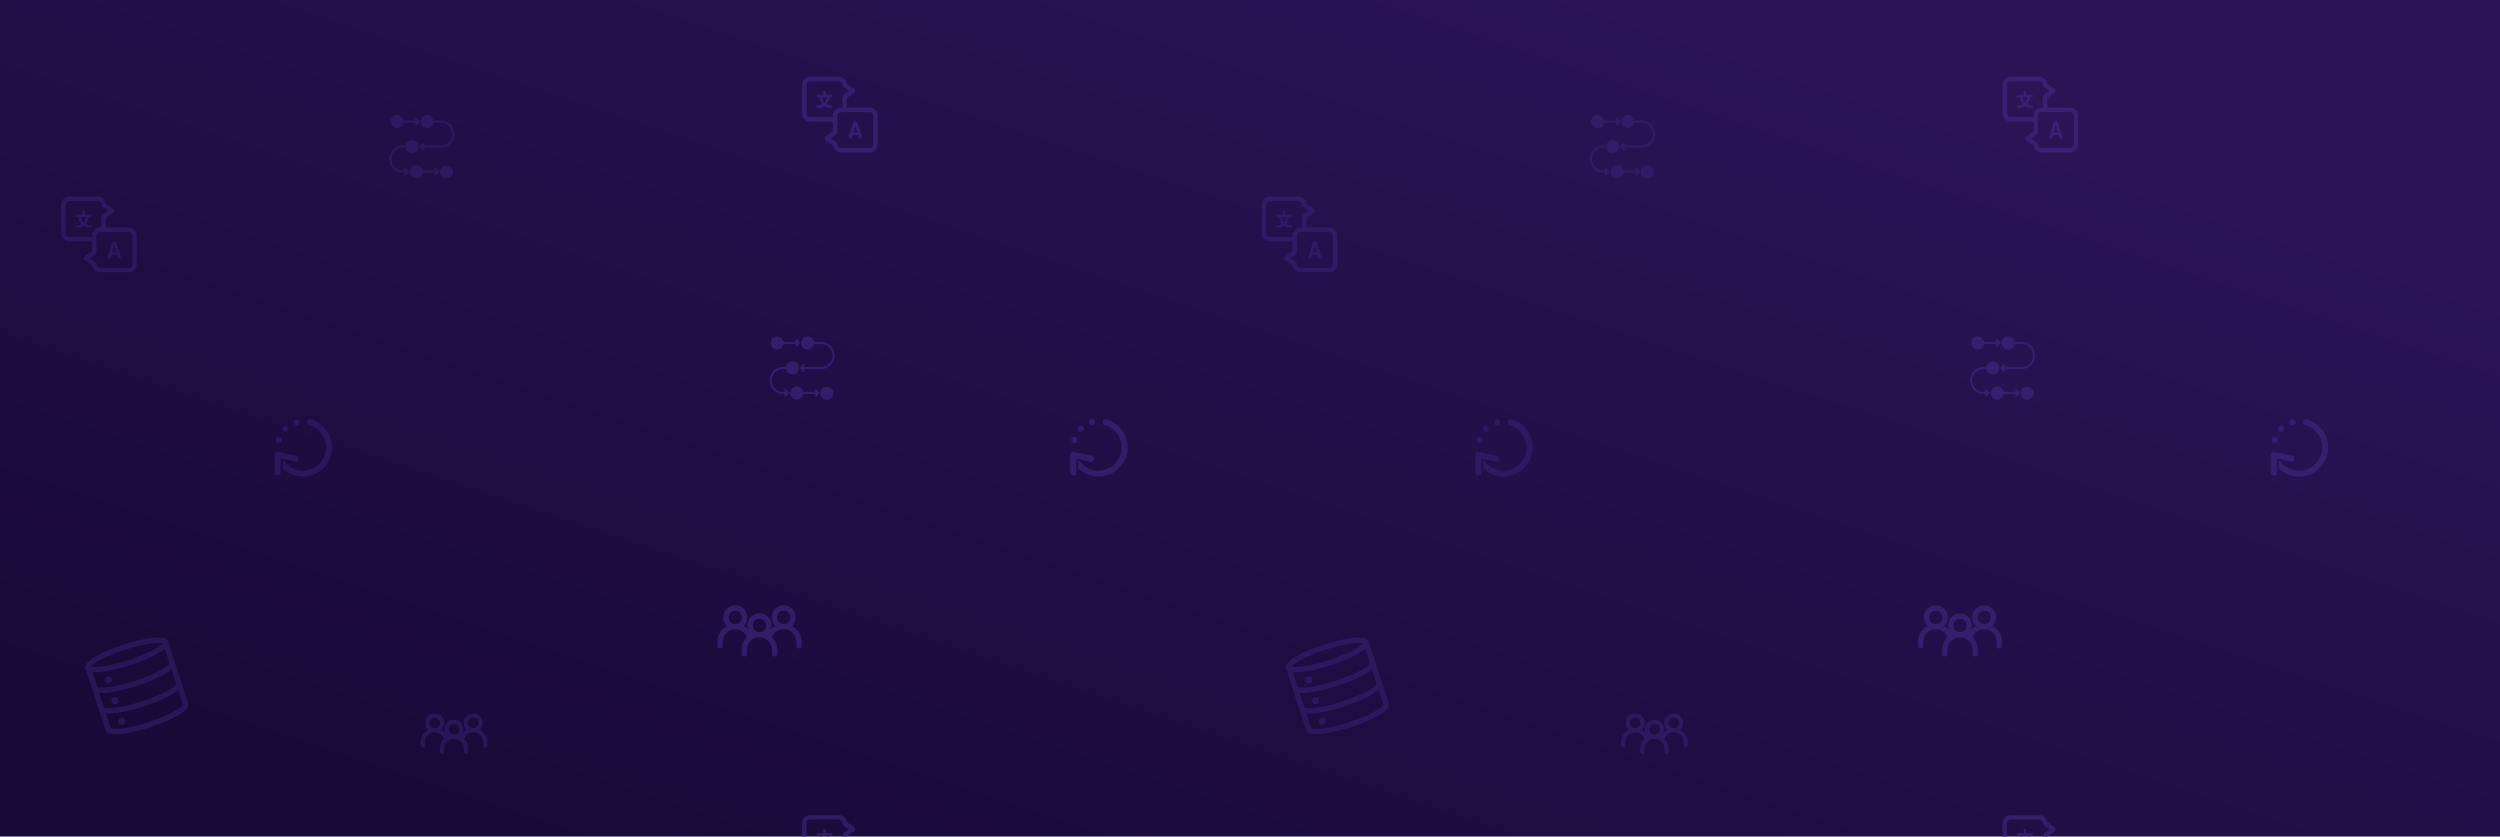 <svg xmlns="http://www.w3.org/2000/svg" xmlns:xlink="http://www.w3.org/1999/xlink" width="1920" height="642.785" viewBox="0 0 1920 642.785">
  <defs>
    <linearGradient id="linear-gradient" x1="0.831" y1="0.178" x2="0.108" y2="0.903" gradientUnits="objectBoundingBox">
      <stop offset="0" stop-color="#2b1356"/>
      <stop offset="1" stop-color="#170a38"/>
    </linearGradient>
    <clipPath id="clip-path">
      <rect width="1861.065" height="620.875" fill="none"/>
    </clipPath>
  </defs>
  <g id="Group_3331" data-name="Group 3331" transform="translate(0 -17395)">
    <path id="Path_31629" data-name="Path 31629" d="M0,0H1920V642.458H0Z" transform="translate(0 17395)" fill="url(#linear-gradient)"/>
    <g id="Repeat_Grid_7" data-name="Repeat Grid 7" transform="translate(5 17416.91)" clip-path="url(#clip-path)">
      <g transform="translate(-59 -17365.91)">
        <g id="server-storage" transform="matrix(0.951, -0.309, 0.309, 0.951, 117.086, 17849.344)" opacity="0.37">
          <path id="Path_28971" data-name="Path 28971" d="M33.354,16.677C29.94,16.677,0,16.443,0,8.338S29.94,0,33.354,0,66.707.233,66.707,8.338,36.767,16.677,33.354,16.677ZM4.414,8.338c2.035,1.579,11.8,4.169,28.94,4.169s26.905-2.59,28.94-4.169c-2.035-1.579-11.8-4.169-28.94-4.169S6.448,6.76,4.414,8.338Zm58.2.322h.028Z" transform="translate(0 0)" fill="#442b88"/>
          <path id="Path_28972" data-name="Path 28972" d="M33.354,10.423C29.94,10.423,0,10.19,0,2.085a2.085,2.085,0,0,1,4.155-.239c1.284,1.537,11.151,4.408,29.2,4.408s27.914-2.871,29.2-4.408a2.085,2.085,0,0,1,4.155.239c0,8.1-29.94,8.338-33.354,8.338ZM62.538,2.082Zm-58.369,0Z" transform="translate(0 22.931)" fill="#442b88"/>
          <path id="Path_28973" data-name="Path 28973" d="M33.354,10.423C29.94,10.423,0,10.19,0,2.085a2.085,2.085,0,0,1,4.155-.239c1.284,1.537,11.151,4.408,29.2,4.408s27.914-2.871,29.2-4.408a2.085,2.085,0,0,1,4.155.239c0,8.1-29.94,8.338-33.354,8.338ZM62.538,2.082Zm-58.369,0Z" transform="translate(0 39.607)" fill="#442b88"/>
          <path id="Path_28974" data-name="Path 28974" d="M33.354,60.453C29.94,60.453,0,60.22,0,52.115V2.085a2.085,2.085,0,0,1,4.169,0V51.89c1.337,1.545,11.2,4.394,29.184,4.394S61.2,53.435,62.538,51.89V2.085a2.085,2.085,0,0,1,4.169,0v50.03C66.707,60.22,36.767,60.453,33.354,60.453Z" transform="translate(0 6.254)" fill="#442b88"/>
          <circle id="Ellipse_1088" data-name="Ellipse 1088" cx="2.779" cy="2.779" r="2.779" transform="translate(11.118 36.133)" fill="#442b88"/>
          <circle id="Ellipse_1089" data-name="Ellipse 1089" cx="2.779" cy="2.779" r="2.779" transform="translate(11.118 19.456)" fill="#442b88"/>
          <circle id="Ellipse_1090" data-name="Ellipse 1090" cx="2.779" cy="2.779" r="2.779" transform="translate(11.118 52.81)" fill="#442b88"/>
        </g>
        <g id="process_1_" data-name="process (1)" transform="translate(353 17432.389)" opacity="0.37">
          <path id="Path_28988" data-name="Path 28988" d="M8.006,13.013a5,5,0,0,0,4.931-4.172H22.68L21.6,9.92l1.18,1.18,3.093-3.093L22.782,4.913,21.6,6.093,22.68,7.172H12.938a5,5,0,1,0-4.931,5.841Z" transform="translate(-2.166 -3)" fill="#442b88"/>
          <path id="Path_28989" data-name="Path 28989" d="M46.2,7.172H40.7a5.006,5.006,0,1,0,0,1.669h5.5a8.761,8.761,0,0,1,0,17.523H32.78l1.079-1.079-1.18-1.18L29.586,27.2l3.093,3.093,1.18-1.18L32.78,28.032H46.2a10.43,10.43,0,0,0,0-20.86Z" transform="translate(-6.568 -3)" fill="#442b88"/>
          <circle id="Ellipse_1091" data-name="Ellipse 1091" cx="5" cy="5" r="5" transform="translate(39 38.611)" fill="#442b88"/>
          <path id="Path_28990" data-name="Path 28990" d="M26.006,49a5.006,5.006,0,1,0,4.931,5.841H40.68L39.6,55.92l1.18,1.18,3.093-3.093-3.093-3.093-1.18,1.18,1.079,1.079H30.938A5,5,0,0,0,26.006,49Z" transform="translate(-5.146 -10.617)" fill="#442b88"/>
          <path id="Path_28991" data-name="Path 28991" d="M12.43,51.032h1.741l-1.079,1.079,1.18,1.18L17.365,50.2,14.272,47.1l-1.18,1.18,1.079,1.079H12.43a8.761,8.761,0,1,1,0-17.523h2.161a5.006,5.006,0,1,0,0-1.669H12.43a10.43,10.43,0,1,0,0,20.86Z" transform="translate(-2 -6.808)" fill="#442b88"/>
        </g>
        <path id="processing" d="M40.69,23.995a2.276,2.276,0,1,1-2.276,2.276A2.276,2.276,0,0,1,40.69,23.995ZM24.759,39.926a2.276,2.276,0,1,0,2.276-2.276,2.276,2.276,0,0,0-2.276,2.276ZM29.784,31.3a2.276,2.276,0,1,0,2.276-2.276A2.276,2.276,0,0,0,29.784,31.3Zm33.573.69a22.537,22.537,0,0,0-11.719-7.908,2.276,2.276,0,1,0-1.222,4.385,17.957,17.957,0,0,1,9.336,6.3,17.634,17.634,0,0,1,3.7,10.861,17.829,17.829,0,0,1-32.1,10.693l-1.284-.285v5.685A22.377,22.377,0,0,0,63.357,31.986ZM28.552,64.96V54.142l10.886,2.419a2.276,2.276,0,1,0,.987-4.443L26.77,49.083A2.276,2.276,0,0,0,24,51.3V64.96a2.276,2.276,0,0,0,4.552,0Z" transform="translate(241 17641.977)" fill="#442b88" opacity="0.37"/>
        <g id="translate_1_" data-name="translate (1)" transform="translate(101 17495)" opacity="0.37">
          <path id="Path_32562" data-name="Path 32562" d="M322.283,302.025c-.164-.547-.838-.8-1.53-.8a1.48,1.48,0,0,0-1.512.8l-3.516,11.459a1.053,1.053,0,0,0-.036.182c0,.583.856.984,1.494.984.4,0,.71-.127.8-.473l.692-2.423h4.172l.693,2.423c.091.346.4.473.8.473.638,0,1.494-.419,1.494-.984a.8.8,0,0,0-.036-.182Zm-3.115,7.87,1.585-5.593,1.586,5.593Zm0,0" transform="translate(-279.894 -267.069)" fill="#442b88"/>
          <path id="Path_32563" data-name="Path 32563" d="M51.8,23.682H34.37V16.239l5.664-4.046a1.7,1.7,0,0,0,0-2.768L34.3,5.331A6.265,6.265,0,0,0,28.115,0H6.255A6.262,6.262,0,0,0,0,6.255V28.116A6.262,6.262,0,0,0,6.255,34.37H23.683v7.444l-5.664,4.046a1.7,1.7,0,0,0,0,2.768l5.732,4.094a6.265,6.265,0,0,0,6.187,5.331H51.8A6.262,6.262,0,0,0,58.053,51.8V29.937A6.262,6.262,0,0,0,51.8,23.682ZM6.255,30.969A2.857,2.857,0,0,1,3.4,28.115V6.255A2.857,2.857,0,0,1,6.255,3.4h21.86a2.857,2.857,0,0,1,2.853,2.853,1.7,1.7,0,0,0,.712,1.384l4.438,3.17-4.438,3.17a1.7,1.7,0,0,0-.712,1.384v8.319H29.937a6.262,6.262,0,0,0-6.255,6.255v1.032ZM54.651,51.8A2.857,2.857,0,0,1,51.8,54.651H29.937A2.857,2.857,0,0,1,27.084,51.8a1.7,1.7,0,0,0-.712-1.384l-4.438-3.17,4.438-3.17a1.7,1.7,0,0,0,.712-1.384V29.937a2.857,2.857,0,0,1,2.853-2.854H51.8a2.857,2.857,0,0,1,2.853,2.854Zm0,0" fill="#442b88"/>
          <path id="Path_32564" data-name="Path 32564" d="M108.429,97.562a.959.959,0,0,0,0-1.919h-4.267V93.314a.959.959,0,1,0-1.918,0v2.329H97.978a.959.959,0,0,0,0,1.919H99.3a9.148,9.148,0,0,0,2.4,5.274,7.22,7.22,0,0,1-3.72,1.028.959.959,0,0,0,0,1.918,9.123,9.123,0,0,0,5.225-1.639,9.125,9.125,0,0,0,5.226,1.639.959.959,0,0,0,0-1.918,7.212,7.212,0,0,1-3.72-1.028,9.148,9.148,0,0,0,2.4-5.274Zm-5.226,4.075a7.244,7.244,0,0,1-1.971-4.075h3.941A7.242,7.242,0,0,1,103.2,101.637Zm0,0" transform="translate(-86.019 -81.884)" fill="#442b88"/>
        </g>
        <g id="people" transform="translate(377 17324.91)" opacity="0.37">
          <g id="Group_2324" data-name="Group 2324" transform="translate(18.341 4.923)">
            <g id="Group_2323" data-name="Group 2323" transform="translate(0 0)">
              <path id="Path_28982" data-name="Path 28982" d="M190.393,149.6a7.3,7.3,0,1,0,7.3,7.3A7.312,7.312,0,0,0,190.393,149.6Zm0,11.362a4.058,4.058,0,1,1,4.058-4.058A4.062,4.062,0,0,1,190.393,160.965Z" transform="translate(-183.089 -149.603)" fill="#442b88"/>
            </g>
          </g>
          <g id="Group_2326" data-name="Group 2326" transform="translate(14.77 16.231)">
            <g id="Group_2325" data-name="Group 2325">
              <path id="Path_28983" data-name="Path 28983" d="M158.318,262.481a10.887,10.887,0,0,0-10.875,10.875v2.435a1.623,1.623,0,0,0,3.246,0v-2.435a7.629,7.629,0,1,1,15.257,0v2.435a1.623,1.623,0,0,0,3.246,0v-2.435A10.888,10.888,0,0,0,158.318,262.481Z" transform="translate(-147.443 -262.481)" fill="#442b88"/>
            </g>
          </g>
          <g id="Group_2328" data-name="Group 2328" transform="translate(33.112 0)">
            <g id="Group_2327" data-name="Group 2327">
              <path id="Path_28984" data-name="Path 28984" d="M337.836,100.456a7.3,7.3,0,1,0,7.3,7.3A7.312,7.312,0,0,0,337.836,100.456Zm0,11.362a4.058,4.058,0,1,1,4.058-4.058A4.062,4.062,0,0,1,337.836,111.818Z" transform="translate(-330.532 -100.456)" fill="#442b88"/>
            </g>
          </g>
          <g id="Group_2330" data-name="Group 2330" transform="translate(29.812 11.308)">
            <g id="Group_2329" data-name="Group 2329" transform="translate(0 0)">
              <path id="Path_28985" data-name="Path 28985" d="M308.192,213.333a10.9,10.9,0,0,0-10.553,8.2,1.623,1.623,0,0,0,3.143.807,7.636,7.636,0,0,1,15.038,1.869v2.435a1.623,1.623,0,1,0,3.246,0v-2.435A10.887,10.887,0,0,0,308.192,213.333Z" transform="translate(-297.587 -213.333)" fill="#442b88"/>
            </g>
          </g>
          <g id="Group_2332" data-name="Group 2332" transform="translate(3.571 0)">
            <g id="Group_2331" data-name="Group 2331">
              <path id="Path_28986" data-name="Path 28986" d="M42.95,100.456a7.3,7.3,0,1,0,7.3,7.3A7.312,7.312,0,0,0,42.95,100.456Zm0,11.362a4.058,4.058,0,1,1,4.058-4.058A4.062,4.062,0,0,1,42.95,111.818Z" transform="translate(-35.646 -100.456)" fill="#442b88"/>
            </g>
          </g>
          <g id="Group_2334" data-name="Group 2334" transform="translate(0 11.308)">
            <g id="Group_2333" data-name="Group 2333" transform="translate(0 0)">
              <path id="Path_28987" data-name="Path 28987" d="M21.374,221.479A10.86,10.86,0,0,0,0,224.209v2.435a1.623,1.623,0,1,0,3.246,0v-2.435a7.613,7.613,0,0,1,14.984-1.923,1.623,1.623,0,1,0,3.144-.807Z" transform="translate(0 -213.334)" fill="#442b88"/>
            </g>
          </g>
        </g>
        <g id="process_1_2" data-name="process (1)" transform="translate(645 17602.389)" opacity="0.54">
          <path id="Path_28988-2" data-name="Path 28988" d="M8.006,13.013a5,5,0,0,0,4.931-4.172H22.68L21.6,9.92l1.18,1.18,3.093-3.093L22.782,4.913,21.6,6.093,22.68,7.172H12.938a5,5,0,1,0-4.931,5.841Z" transform="translate(-2.166 -3)" fill="#442b88"/>
          <path id="Path_28989-2" data-name="Path 28989" d="M46.2,7.172H40.7a5.006,5.006,0,1,0,0,1.669h5.5a8.761,8.761,0,0,1,0,17.523H32.78l1.079-1.079-1.18-1.18L29.586,27.2l3.093,3.093,1.18-1.18L32.78,28.032H46.2a10.43,10.43,0,0,0,0-20.86Z" transform="translate(-6.568 -3)" fill="#442b88"/>
          <circle id="Ellipse_1091-2" data-name="Ellipse 1091" cx="5" cy="5" r="5" transform="translate(39 38.611)" fill="#442b88"/>
          <path id="Path_28990-2" data-name="Path 28990" d="M26.006,49a5.006,5.006,0,1,0,4.931,5.841H40.68L39.6,55.92l1.18,1.18,3.093-3.093-3.093-3.093-1.18,1.18,1.079,1.079H30.938A5,5,0,0,0,26.006,49Z" transform="translate(-5.146 -10.617)" fill="#442b88"/>
          <path id="Path_28991-2" data-name="Path 28991" d="M12.43,51.032h1.741l-1.079,1.079,1.18,1.18L17.365,50.2,14.272,47.1l-1.18,1.18,1.079,1.079H12.43a8.761,8.761,0,1,1,0-17.523h2.161a5.006,5.006,0,1,0,0-1.669H12.43a10.43,10.43,0,1,0,0,20.86Z" transform="translate(-2 -6.808)" fill="#442b88"/>
        </g>
        <path id="processing-2" data-name="processing" d="M40.69,23.995a2.276,2.276,0,1,1-2.276,2.276A2.276,2.276,0,0,1,40.69,23.995ZM24.759,39.926a2.276,2.276,0,1,0,2.276-2.276,2.276,2.276,0,0,0-2.276,2.276ZM29.784,31.3a2.276,2.276,0,1,0,2.276-2.276A2.276,2.276,0,0,0,29.784,31.3Zm33.573.69a22.537,22.537,0,0,0-11.719-7.908,2.276,2.276,0,1,0-1.222,4.385,17.957,17.957,0,0,1,9.336,6.3,17.634,17.634,0,0,1,3.7,10.861,17.829,17.829,0,0,1-32.1,10.693l-1.284-.285v5.685A22.377,22.377,0,0,0,63.357,31.986ZM28.552,64.96V54.142l10.886,2.419a2.276,2.276,0,1,0,.987-4.443L26.77,49.083A2.276,2.276,0,0,0,24,51.3V64.96a2.276,2.276,0,0,0,4.552,0Z" transform="translate(852 17641.977)" fill="#442b88" opacity="0.54"/>
        <g id="people-2" data-name="people" transform="translate(605 17808.91)" opacity="0.54">
          <g id="Group_2324-2" data-name="Group 2324" transform="translate(23.094 6.199)">
            <g id="Group_2323-2" data-name="Group 2323" transform="translate(0 0)">
              <path id="Path_28982-2" data-name="Path 28982" d="M192.286,149.6a9.2,9.2,0,1,0,9.2,9.2A9.207,9.207,0,0,0,192.286,149.6Zm0,14.306a5.109,5.109,0,1,1,5.109-5.109A5.115,5.115,0,0,1,192.286,163.909Z" transform="translate(-183.089 -149.603)" fill="#442b88"/>
            </g>
          </g>
          <g id="Group_2326-2" data-name="Group 2326" transform="translate(18.598 20.437)">
            <g id="Group_2325-2" data-name="Group 2325">
              <path id="Path_28983-2" data-name="Path 28983" d="M161.136,262.481a13.708,13.708,0,0,0-13.693,13.693v3.066a2.044,2.044,0,0,0,4.088,0v-3.066a9.605,9.605,0,1,1,19.211,0v3.066a2.044,2.044,0,0,0,4.088,0v-3.066A13.709,13.709,0,0,0,161.136,262.481Z" transform="translate(-147.443 -262.481)" fill="#442b88"/>
            </g>
          </g>
          <g id="Group_2328-2" data-name="Group 2328" transform="translate(41.692)">
            <g id="Group_2327-2" data-name="Group 2327" transform="translate(0 0)">
              <path id="Path_28984-2" data-name="Path 28984" d="M339.729,100.456a9.2,9.2,0,1,0,9.2,9.2A9.207,9.207,0,0,0,339.729,100.456Zm0,14.306a5.109,5.109,0,1,1,5.109-5.109A5.115,5.115,0,0,1,339.729,114.762Z" transform="translate(-330.532 -100.456)" fill="#442b88"/>
            </g>
          </g>
          <g id="Group_2330-2" data-name="Group 2330" transform="translate(37.536 14.238)">
            <g id="Group_2329-2" data-name="Group 2329" transform="translate(0 0)">
              <path id="Path_28985-2" data-name="Path 28985" d="M310.939,213.333a13.721,13.721,0,0,0-13.287,10.323,2.043,2.043,0,0,0,3.958,1.017,9.615,9.615,0,0,1,18.935,2.353v3.066a2.044,2.044,0,1,0,4.087,0v-3.066A13.709,13.709,0,0,0,310.939,213.333Z" transform="translate(-297.587 -213.333)" fill="#442b88"/>
            </g>
          </g>
          <g id="Group_2332-2" data-name="Group 2332" transform="translate(4.496)">
            <g id="Group_2331-2" data-name="Group 2331" transform="translate(0 0)">
              <path id="Path_28986-2" data-name="Path 28986" d="M44.843,100.456a9.2,9.2,0,1,0,9.2,9.2A9.207,9.207,0,0,0,44.843,100.456Zm0,14.306a5.109,5.109,0,1,1,5.109-5.109A5.115,5.115,0,0,1,44.843,114.762Z" transform="translate(-35.646 -100.456)" fill="#442b88"/>
            </g>
          </g>
          <g id="Group_2334-2" data-name="Group 2334" transform="translate(0 14.238)">
            <g id="Group_2333-2" data-name="Group 2333" transform="translate(0 0)">
              <path id="Path_28987-2" data-name="Path 28987" d="M26.913,223.589A13.674,13.674,0,0,0,0,227.027v3.066a2.044,2.044,0,1,0,4.088,0v-3.066a9.586,9.586,0,0,1,18.866-2.421,2.044,2.044,0,1,0,3.959-1.016Z" transform="translate(0 -213.334)" fill="#442b88"/>
            </g>
          </g>
        </g>
        <g id="translate_1_2" data-name="translate (1)" transform="translate(670 17403)" opacity="0.54">
          <path id="Path_32562-2" data-name="Path 32562" d="M322.283,302.025c-.164-.547-.838-.8-1.53-.8a1.48,1.48,0,0,0-1.512.8l-3.516,11.459a1.053,1.053,0,0,0-.036.182c0,.583.856.984,1.494.984.4,0,.71-.127.8-.473l.692-2.423h4.172l.693,2.423c.091.346.4.473.8.473.638,0,1.494-.419,1.494-.984a.8.8,0,0,0-.036-.182Zm-3.115,7.87,1.585-5.593,1.586,5.593Zm0,0" transform="translate(-279.894 -267.069)" fill="#442b88"/>
          <path id="Path_32563-2" data-name="Path 32563" d="M51.8,23.682H34.37V16.239l5.664-4.046a1.7,1.7,0,0,0,0-2.768L34.3,5.331A6.265,6.265,0,0,0,28.115,0H6.255A6.262,6.262,0,0,0,0,6.255V28.116A6.262,6.262,0,0,0,6.255,34.37H23.683v7.444l-5.664,4.046a1.7,1.7,0,0,0,0,2.768l5.732,4.094a6.265,6.265,0,0,0,6.187,5.331H51.8A6.262,6.262,0,0,0,58.053,51.8V29.937A6.262,6.262,0,0,0,51.8,23.682ZM6.255,30.969A2.857,2.857,0,0,1,3.4,28.115V6.255A2.857,2.857,0,0,1,6.255,3.4h21.86a2.857,2.857,0,0,1,2.853,2.853,1.7,1.7,0,0,0,.712,1.384l4.438,3.17-4.438,3.17a1.7,1.7,0,0,0-.712,1.384v8.319H29.937a6.262,6.262,0,0,0-6.255,6.255v1.032ZM54.651,51.8A2.857,2.857,0,0,1,51.8,54.651H29.937A2.857,2.857,0,0,1,27.084,51.8a1.7,1.7,0,0,0-.712-1.384l-4.438-3.17,4.438-3.17a1.7,1.7,0,0,0,.712-1.384V29.937a2.857,2.857,0,0,1,2.853-2.854H51.8a2.857,2.857,0,0,1,2.853,2.854Zm0,0" fill="#442b88"/>
          <path id="Path_32564-2" data-name="Path 32564" d="M108.429,97.562a.959.959,0,0,0,0-1.919h-4.267V93.314a.959.959,0,1,0-1.918,0v2.329H97.978a.959.959,0,0,0,0,1.919H99.3a9.148,9.148,0,0,0,2.4,5.274,7.22,7.22,0,0,1-3.72,1.028.959.959,0,0,0,0,1.918,9.123,9.123,0,0,0,5.225-1.639,9.125,9.125,0,0,0,5.226,1.639.959.959,0,0,0,0-1.918,7.212,7.212,0,0,1-3.72-1.028,9.148,9.148,0,0,0,2.4-5.274Zm-5.226,4.075a7.244,7.244,0,0,1-1.971-4.075h3.941A7.242,7.242,0,0,1,103.2,101.637Zm0,0" transform="translate(-86.019 -81.884)" fill="#442b88"/>
        </g>
      </g>
      <g transform="translate(863 -17365.91)">
        <g id="server-storage-2" data-name="server-storage" transform="matrix(0.951, -0.309, 0.309, 0.951, 117.086, 17849.344)" opacity="0.37">
          <path id="Path_28971-2" data-name="Path 28971" d="M33.354,16.677C29.94,16.677,0,16.443,0,8.338S29.94,0,33.354,0,66.707.233,66.707,8.338,36.767,16.677,33.354,16.677ZM4.414,8.338c2.035,1.579,11.8,4.169,28.94,4.169s26.905-2.59,28.94-4.169c-2.035-1.579-11.8-4.169-28.94-4.169S6.448,6.76,4.414,8.338Zm58.2.322h.028Z" transform="translate(0 0)" fill="#442b88"/>
          <path id="Path_28972-2" data-name="Path 28972" d="M33.354,10.423C29.94,10.423,0,10.19,0,2.085a2.085,2.085,0,0,1,4.155-.239c1.284,1.537,11.151,4.408,29.2,4.408s27.914-2.871,29.2-4.408a2.085,2.085,0,0,1,4.155.239c0,8.1-29.94,8.338-33.354,8.338ZM62.538,2.082Zm-58.369,0Z" transform="translate(0 22.931)" fill="#442b88"/>
          <path id="Path_28973-2" data-name="Path 28973" d="M33.354,10.423C29.94,10.423,0,10.19,0,2.085a2.085,2.085,0,0,1,4.155-.239c1.284,1.537,11.151,4.408,29.2,4.408s27.914-2.871,29.2-4.408a2.085,2.085,0,0,1,4.155.239c0,8.1-29.94,8.338-33.354,8.338ZM62.538,2.082Zm-58.369,0Z" transform="translate(0 39.607)" fill="#442b88"/>
          <path id="Path_28974-2" data-name="Path 28974" d="M33.354,60.453C29.94,60.453,0,60.22,0,52.115V2.085a2.085,2.085,0,0,1,4.169,0V51.89c1.337,1.545,11.2,4.394,29.184,4.394S61.2,53.435,62.538,51.89V2.085a2.085,2.085,0,0,1,4.169,0v50.03C66.707,60.22,36.767,60.453,33.354,60.453Z" transform="translate(0 6.254)" fill="#442b88"/>
          <circle id="Ellipse_1088-2" data-name="Ellipse 1088" cx="2.779" cy="2.779" r="2.779" transform="translate(11.118 36.133)" fill="#442b88"/>
          <circle id="Ellipse_1089-2" data-name="Ellipse 1089" cx="2.779" cy="2.779" r="2.779" transform="translate(11.118 19.456)" fill="#442b88"/>
          <circle id="Ellipse_1090-2" data-name="Ellipse 1090" cx="2.779" cy="2.779" r="2.779" transform="translate(11.118 52.81)" fill="#442b88"/>
        </g>
        <g id="process_1_3" data-name="process (1)" transform="translate(353 17432.389)" opacity="0.37">
          <path id="Path_28988-3" data-name="Path 28988" d="M8.006,13.013a5,5,0,0,0,4.931-4.172H22.68L21.6,9.92l1.18,1.18,3.093-3.093L22.782,4.913,21.6,6.093,22.68,7.172H12.938a5,5,0,1,0-4.931,5.841Z" transform="translate(-2.166 -3)" fill="#442b88"/>
          <path id="Path_28989-3" data-name="Path 28989" d="M46.2,7.172H40.7a5.006,5.006,0,1,0,0,1.669h5.5a8.761,8.761,0,0,1,0,17.523H32.78l1.079-1.079-1.18-1.18L29.586,27.2l3.093,3.093,1.18-1.18L32.78,28.032H46.2a10.43,10.43,0,0,0,0-20.86Z" transform="translate(-6.568 -3)" fill="#442b88"/>
          <circle id="Ellipse_1091-3" data-name="Ellipse 1091" cx="5" cy="5" r="5" transform="translate(39 38.611)" fill="#442b88"/>
          <path id="Path_28990-3" data-name="Path 28990" d="M26.006,49a5.006,5.006,0,1,0,4.931,5.841H40.68L39.6,55.92l1.18,1.18,3.093-3.093-3.093-3.093-1.18,1.18,1.079,1.079H30.938A5,5,0,0,0,26.006,49Z" transform="translate(-5.146 -10.617)" fill="#442b88"/>
          <path id="Path_28991-3" data-name="Path 28991" d="M12.43,51.032h1.741l-1.079,1.079,1.18,1.18L17.365,50.2,14.272,47.1l-1.18,1.18,1.079,1.079H12.43a8.761,8.761,0,1,1,0-17.523h2.161a5.006,5.006,0,1,0,0-1.669H12.43a10.43,10.43,0,1,0,0,20.86Z" transform="translate(-2 -6.808)" fill="#442b88"/>
        </g>
        <path id="processing-3" data-name="processing" d="M40.69,23.995a2.276,2.276,0,1,1-2.276,2.276A2.276,2.276,0,0,1,40.69,23.995ZM24.759,39.926a2.276,2.276,0,1,0,2.276-2.276,2.276,2.276,0,0,0-2.276,2.276ZM29.784,31.3a2.276,2.276,0,1,0,2.276-2.276A2.276,2.276,0,0,0,29.784,31.3Zm33.573.69a22.537,22.537,0,0,0-11.719-7.908,2.276,2.276,0,1,0-1.222,4.385,17.957,17.957,0,0,1,9.336,6.3,17.634,17.634,0,0,1,3.7,10.861,17.829,17.829,0,0,1-32.1,10.693l-1.284-.285v5.685A22.377,22.377,0,0,0,63.357,31.986ZM28.552,64.96V54.142l10.886,2.419a2.276,2.276,0,1,0,.987-4.443L26.77,49.083A2.276,2.276,0,0,0,24,51.3V64.96a2.276,2.276,0,0,0,4.552,0Z" transform="translate(241 17641.977)" fill="#442b88" opacity="0.37"/>
        <g id="translate_1_3" data-name="translate (1)" transform="translate(101 17495)" opacity="0.37">
          <path id="Path_32562-3" data-name="Path 32562" d="M322.283,302.025c-.164-.547-.838-.8-1.53-.8a1.48,1.48,0,0,0-1.512.8l-3.516,11.459a1.053,1.053,0,0,0-.036.182c0,.583.856.984,1.494.984.4,0,.71-.127.8-.473l.692-2.423h4.172l.693,2.423c.091.346.4.473.8.473.638,0,1.494-.419,1.494-.984a.8.8,0,0,0-.036-.182Zm-3.115,7.87,1.585-5.593,1.586,5.593Zm0,0" transform="translate(-279.894 -267.069)" fill="#442b88"/>
          <path id="Path_32563-3" data-name="Path 32563" d="M51.8,23.682H34.37V16.239l5.664-4.046a1.7,1.7,0,0,0,0-2.768L34.3,5.331A6.265,6.265,0,0,0,28.115,0H6.255A6.262,6.262,0,0,0,0,6.255V28.116A6.262,6.262,0,0,0,6.255,34.37H23.683v7.444l-5.664,4.046a1.7,1.7,0,0,0,0,2.768l5.732,4.094a6.265,6.265,0,0,0,6.187,5.331H51.8A6.262,6.262,0,0,0,58.053,51.8V29.937A6.262,6.262,0,0,0,51.8,23.682ZM6.255,30.969A2.857,2.857,0,0,1,3.4,28.115V6.255A2.857,2.857,0,0,1,6.255,3.4h21.86a2.857,2.857,0,0,1,2.853,2.853,1.7,1.7,0,0,0,.712,1.384l4.438,3.17-4.438,3.17a1.7,1.7,0,0,0-.712,1.384v8.319H29.937a6.262,6.262,0,0,0-6.255,6.255v1.032ZM54.651,51.8A2.857,2.857,0,0,1,51.8,54.651H29.937A2.857,2.857,0,0,1,27.084,51.8a1.7,1.7,0,0,0-.712-1.384l-4.438-3.17,4.438-3.17a1.7,1.7,0,0,0,.712-1.384V29.937a2.857,2.857,0,0,1,2.853-2.854H51.8a2.857,2.857,0,0,1,2.853,2.854Zm0,0" fill="#442b88"/>
          <path id="Path_32564-3" data-name="Path 32564" d="M108.429,97.562a.959.959,0,0,0,0-1.919h-4.267V93.314a.959.959,0,1,0-1.918,0v2.329H97.978a.959.959,0,0,0,0,1.919H99.3a9.148,9.148,0,0,0,2.4,5.274,7.22,7.22,0,0,1-3.72,1.028.959.959,0,0,0,0,1.918,9.123,9.123,0,0,0,5.225-1.639,9.125,9.125,0,0,0,5.226,1.639.959.959,0,0,0,0-1.918,7.212,7.212,0,0,1-3.72-1.028,9.148,9.148,0,0,0,2.4-5.274Zm-5.226,4.075a7.244,7.244,0,0,1-1.971-4.075h3.941A7.242,7.242,0,0,1,103.2,101.637Zm0,0" transform="translate(-86.019 -81.884)" fill="#442b88"/>
        </g>
        <g id="people-3" data-name="people" transform="translate(377 17324.91)" opacity="0.37">
          <g id="Group_2324-3" data-name="Group 2324" transform="translate(18.341 4.923)">
            <g id="Group_2323-3" data-name="Group 2323" transform="translate(0 0)">
              <path id="Path_28982-3" data-name="Path 28982" d="M190.393,149.6a7.3,7.3,0,1,0,7.3,7.3A7.312,7.312,0,0,0,190.393,149.6Zm0,11.362a4.058,4.058,0,1,1,4.058-4.058A4.062,4.062,0,0,1,190.393,160.965Z" transform="translate(-183.089 -149.603)" fill="#442b88"/>
            </g>
          </g>
          <g id="Group_2326-3" data-name="Group 2326" transform="translate(14.77 16.231)">
            <g id="Group_2325-3" data-name="Group 2325">
              <path id="Path_28983-3" data-name="Path 28983" d="M158.318,262.481a10.887,10.887,0,0,0-10.875,10.875v2.435a1.623,1.623,0,0,0,3.246,0v-2.435a7.629,7.629,0,1,1,15.257,0v2.435a1.623,1.623,0,0,0,3.246,0v-2.435A10.888,10.888,0,0,0,158.318,262.481Z" transform="translate(-147.443 -262.481)" fill="#442b88"/>
            </g>
          </g>
          <g id="Group_2328-3" data-name="Group 2328" transform="translate(33.112 0)">
            <g id="Group_2327-3" data-name="Group 2327">
              <path id="Path_28984-3" data-name="Path 28984" d="M337.836,100.456a7.3,7.3,0,1,0,7.3,7.3A7.312,7.312,0,0,0,337.836,100.456Zm0,11.362a4.058,4.058,0,1,1,4.058-4.058A4.062,4.062,0,0,1,337.836,111.818Z" transform="translate(-330.532 -100.456)" fill="#442b88"/>
            </g>
          </g>
          <g id="Group_2330-3" data-name="Group 2330" transform="translate(29.812 11.308)">
            <g id="Group_2329-3" data-name="Group 2329" transform="translate(0 0)">
              <path id="Path_28985-3" data-name="Path 28985" d="M308.192,213.333a10.9,10.9,0,0,0-10.553,8.2,1.623,1.623,0,0,0,3.143.807,7.636,7.636,0,0,1,15.038,1.869v2.435a1.623,1.623,0,1,0,3.246,0v-2.435A10.887,10.887,0,0,0,308.192,213.333Z" transform="translate(-297.587 -213.333)" fill="#442b88"/>
            </g>
          </g>
          <g id="Group_2332-3" data-name="Group 2332" transform="translate(3.571 0)">
            <g id="Group_2331-3" data-name="Group 2331">
              <path id="Path_28986-3" data-name="Path 28986" d="M42.95,100.456a7.3,7.3,0,1,0,7.3,7.3A7.312,7.312,0,0,0,42.95,100.456Zm0,11.362a4.058,4.058,0,1,1,4.058-4.058A4.062,4.062,0,0,1,42.95,111.818Z" transform="translate(-35.646 -100.456)" fill="#442b88"/>
            </g>
          </g>
          <g id="Group_2334-3" data-name="Group 2334" transform="translate(0 11.308)">
            <g id="Group_2333-3" data-name="Group 2333" transform="translate(0 0)">
              <path id="Path_28987-3" data-name="Path 28987" d="M21.374,221.479A10.86,10.86,0,0,0,0,224.209v2.435a1.623,1.623,0,1,0,3.246,0v-2.435a7.613,7.613,0,0,1,14.984-1.923,1.623,1.623,0,1,0,3.144-.807Z" transform="translate(0 -213.334)" fill="#442b88"/>
            </g>
          </g>
        </g>
        <g id="process_1_4" data-name="process (1)" transform="translate(645 17602.389)" opacity="0.54">
          <path id="Path_28988-4" data-name="Path 28988" d="M8.006,13.013a5,5,0,0,0,4.931-4.172H22.68L21.6,9.92l1.18,1.18,3.093-3.093L22.782,4.913,21.6,6.093,22.68,7.172H12.938a5,5,0,1,0-4.931,5.841Z" transform="translate(-2.166 -3)" fill="#442b88"/>
          <path id="Path_28989-4" data-name="Path 28989" d="M46.2,7.172H40.7a5.006,5.006,0,1,0,0,1.669h5.5a8.761,8.761,0,0,1,0,17.523H32.78l1.079-1.079-1.18-1.18L29.586,27.2l3.093,3.093,1.18-1.18L32.78,28.032H46.2a10.43,10.43,0,0,0,0-20.86Z" transform="translate(-6.568 -3)" fill="#442b88"/>
          <circle id="Ellipse_1091-4" data-name="Ellipse 1091" cx="5" cy="5" r="5" transform="translate(39 38.611)" fill="#442b88"/>
          <path id="Path_28990-4" data-name="Path 28990" d="M26.006,49a5.006,5.006,0,1,0,4.931,5.841H40.68L39.6,55.92l1.18,1.18,3.093-3.093-3.093-3.093-1.18,1.18,1.079,1.079H30.938A5,5,0,0,0,26.006,49Z" transform="translate(-5.146 -10.617)" fill="#442b88"/>
          <path id="Path_28991-4" data-name="Path 28991" d="M12.43,51.032h1.741l-1.079,1.079,1.18,1.18L17.365,50.2,14.272,47.1l-1.18,1.18,1.079,1.079H12.43a8.761,8.761,0,1,1,0-17.523h2.161a5.006,5.006,0,1,0,0-1.669H12.43a10.43,10.43,0,1,0,0,20.86Z" transform="translate(-2 -6.808)" fill="#442b88"/>
        </g>
        <path id="processing-4" data-name="processing" d="M40.69,23.995a2.276,2.276,0,1,1-2.276,2.276A2.276,2.276,0,0,1,40.69,23.995ZM24.759,39.926a2.276,2.276,0,1,0,2.276-2.276,2.276,2.276,0,0,0-2.276,2.276ZM29.784,31.3a2.276,2.276,0,1,0,2.276-2.276A2.276,2.276,0,0,0,29.784,31.3Zm33.573.69a22.537,22.537,0,0,0-11.719-7.908,2.276,2.276,0,1,0-1.222,4.385,17.957,17.957,0,0,1,9.336,6.3,17.634,17.634,0,0,1,3.7,10.861,17.829,17.829,0,0,1-32.1,10.693l-1.284-.285v5.685A22.377,22.377,0,0,0,63.357,31.986ZM28.552,64.96V54.142l10.886,2.419a2.276,2.276,0,1,0,.987-4.443L26.77,49.083A2.276,2.276,0,0,0,24,51.3V64.96a2.276,2.276,0,0,0,4.552,0Z" transform="translate(852 17641.977)" fill="#442b88" opacity="0.54"/>
        <g id="people-4" data-name="people" transform="translate(605 17808.91)" opacity="0.54">
          <g id="Group_2324-4" data-name="Group 2324" transform="translate(23.094 6.199)">
            <g id="Group_2323-4" data-name="Group 2323" transform="translate(0 0)">
              <path id="Path_28982-4" data-name="Path 28982" d="M192.286,149.6a9.2,9.2,0,1,0,9.2,9.2A9.207,9.207,0,0,0,192.286,149.6Zm0,14.306a5.109,5.109,0,1,1,5.109-5.109A5.115,5.115,0,0,1,192.286,163.909Z" transform="translate(-183.089 -149.603)" fill="#442b88"/>
            </g>
          </g>
          <g id="Group_2326-4" data-name="Group 2326" transform="translate(18.598 20.437)">
            <g id="Group_2325-4" data-name="Group 2325">
              <path id="Path_28983-4" data-name="Path 28983" d="M161.136,262.481a13.708,13.708,0,0,0-13.693,13.693v3.066a2.044,2.044,0,0,0,4.088,0v-3.066a9.605,9.605,0,1,1,19.211,0v3.066a2.044,2.044,0,0,0,4.088,0v-3.066A13.709,13.709,0,0,0,161.136,262.481Z" transform="translate(-147.443 -262.481)" fill="#442b88"/>
            </g>
          </g>
          <g id="Group_2328-4" data-name="Group 2328" transform="translate(41.692)">
            <g id="Group_2327-4" data-name="Group 2327" transform="translate(0 0)">
              <path id="Path_28984-4" data-name="Path 28984" d="M339.729,100.456a9.2,9.2,0,1,0,9.2,9.2A9.207,9.207,0,0,0,339.729,100.456Zm0,14.306a5.109,5.109,0,1,1,5.109-5.109A5.115,5.115,0,0,1,339.729,114.762Z" transform="translate(-330.532 -100.456)" fill="#442b88"/>
            </g>
          </g>
          <g id="Group_2330-4" data-name="Group 2330" transform="translate(37.536 14.238)">
            <g id="Group_2329-4" data-name="Group 2329" transform="translate(0 0)">
              <path id="Path_28985-4" data-name="Path 28985" d="M310.939,213.333a13.721,13.721,0,0,0-13.287,10.323,2.043,2.043,0,0,0,3.958,1.017,9.615,9.615,0,0,1,18.935,2.353v3.066a2.044,2.044,0,1,0,4.087,0v-3.066A13.709,13.709,0,0,0,310.939,213.333Z" transform="translate(-297.587 -213.333)" fill="#442b88"/>
            </g>
          </g>
          <g id="Group_2332-4" data-name="Group 2332" transform="translate(4.496)">
            <g id="Group_2331-4" data-name="Group 2331" transform="translate(0 0)">
              <path id="Path_28986-4" data-name="Path 28986" d="M44.843,100.456a9.2,9.2,0,1,0,9.2,9.2A9.207,9.207,0,0,0,44.843,100.456Zm0,14.306a5.109,5.109,0,1,1,5.109-5.109A5.115,5.115,0,0,1,44.843,114.762Z" transform="translate(-35.646 -100.456)" fill="#442b88"/>
            </g>
          </g>
          <g id="Group_2334-4" data-name="Group 2334" transform="translate(0 14.238)">
            <g id="Group_2333-4" data-name="Group 2333" transform="translate(0 0)">
              <path id="Path_28987-4" data-name="Path 28987" d="M26.913,223.589A13.674,13.674,0,0,0,0,227.027v3.066a2.044,2.044,0,1,0,4.088,0v-3.066a9.586,9.586,0,0,1,18.866-2.421,2.044,2.044,0,1,0,3.959-1.016Z" transform="translate(0 -213.334)" fill="#442b88"/>
            </g>
          </g>
        </g>
        <g id="translate_1_4" data-name="translate (1)" transform="translate(670 17403)" opacity="0.54">
          <path id="Path_32562-4" data-name="Path 32562" d="M322.283,302.025c-.164-.547-.838-.8-1.53-.8a1.48,1.48,0,0,0-1.512.8l-3.516,11.459a1.053,1.053,0,0,0-.036.182c0,.583.856.984,1.494.984.4,0,.71-.127.8-.473l.692-2.423h4.172l.693,2.423c.091.346.4.473.8.473.638,0,1.494-.419,1.494-.984a.8.8,0,0,0-.036-.182Zm-3.115,7.87,1.585-5.593,1.586,5.593Zm0,0" transform="translate(-279.894 -267.069)" fill="#442b88"/>
          <path id="Path_32563-4" data-name="Path 32563" d="M51.8,23.682H34.37V16.239l5.664-4.046a1.7,1.7,0,0,0,0-2.768L34.3,5.331A6.265,6.265,0,0,0,28.115,0H6.255A6.262,6.262,0,0,0,0,6.255V28.116A6.262,6.262,0,0,0,6.255,34.37H23.683v7.444l-5.664,4.046a1.7,1.7,0,0,0,0,2.768l5.732,4.094a6.265,6.265,0,0,0,6.187,5.331H51.8A6.262,6.262,0,0,0,58.053,51.8V29.937A6.262,6.262,0,0,0,51.8,23.682ZM6.255,30.969A2.857,2.857,0,0,1,3.4,28.115V6.255A2.857,2.857,0,0,1,6.255,3.4h21.86a2.857,2.857,0,0,1,2.853,2.853,1.7,1.7,0,0,0,.712,1.384l4.438,3.17-4.438,3.17a1.7,1.7,0,0,0-.712,1.384v8.319H29.937a6.262,6.262,0,0,0-6.255,6.255v1.032ZM54.651,51.8A2.857,2.857,0,0,1,51.8,54.651H29.937A2.857,2.857,0,0,1,27.084,51.8a1.7,1.7,0,0,0-.712-1.384l-4.438-3.17,4.438-3.17a1.7,1.7,0,0,0,.712-1.384V29.937a2.857,2.857,0,0,1,2.853-2.854H51.8a2.857,2.857,0,0,1,2.853,2.854Zm0,0" fill="#442b88"/>
          <path id="Path_32564-4" data-name="Path 32564" d="M108.429,97.562a.959.959,0,0,0,0-1.919h-4.267V93.314a.959.959,0,1,0-1.918,0v2.329H97.978a.959.959,0,0,0,0,1.919H99.3a9.148,9.148,0,0,0,2.4,5.274,7.22,7.22,0,0,1-3.72,1.028.959.959,0,0,0,0,1.918,9.123,9.123,0,0,0,5.225-1.639,9.125,9.125,0,0,0,5.226,1.639.959.959,0,0,0,0-1.918,7.212,7.212,0,0,1-3.72-1.028,9.148,9.148,0,0,0,2.4-5.274Zm-5.226,4.075a7.244,7.244,0,0,1-1.971-4.075h3.941A7.242,7.242,0,0,1,103.2,101.637Zm0,0" transform="translate(-86.019 -81.884)" fill="#442b88"/>
        </g>
      </g>
      <g transform="translate(1785 -17365.91)">
        <g id="server-storage-3" data-name="server-storage" transform="matrix(0.951, -0.309, 0.309, 0.951, 117.086, 17849.344)" opacity="0.37">
          <path id="Path_28971-3" data-name="Path 28971" d="M33.354,16.677C29.94,16.677,0,16.443,0,8.338S29.94,0,33.354,0,66.707.233,66.707,8.338,36.767,16.677,33.354,16.677ZM4.414,8.338c2.035,1.579,11.8,4.169,28.94,4.169s26.905-2.59,28.94-4.169c-2.035-1.579-11.8-4.169-28.94-4.169S6.448,6.76,4.414,8.338Zm58.2.322h.028Z" transform="translate(0 0)" fill="#442b88"/>
          <path id="Path_28972-3" data-name="Path 28972" d="M33.354,10.423C29.94,10.423,0,10.19,0,2.085a2.085,2.085,0,0,1,4.155-.239c1.284,1.537,11.151,4.408,29.2,4.408s27.914-2.871,29.2-4.408a2.085,2.085,0,0,1,4.155.239c0,8.1-29.94,8.338-33.354,8.338ZM62.538,2.082Zm-58.369,0Z" transform="translate(0 22.931)" fill="#442b88"/>
          <path id="Path_28973-3" data-name="Path 28973" d="M33.354,10.423C29.94,10.423,0,10.19,0,2.085a2.085,2.085,0,0,1,4.155-.239c1.284,1.537,11.151,4.408,29.2,4.408s27.914-2.871,29.2-4.408a2.085,2.085,0,0,1,4.155.239c0,8.1-29.94,8.338-33.354,8.338ZM62.538,2.082Zm-58.369,0Z" transform="translate(0 39.607)" fill="#442b88"/>
          <path id="Path_28974-3" data-name="Path 28974" d="M33.354,60.453C29.94,60.453,0,60.22,0,52.115V2.085a2.085,2.085,0,0,1,4.169,0V51.89c1.337,1.545,11.2,4.394,29.184,4.394S61.2,53.435,62.538,51.89V2.085a2.085,2.085,0,0,1,4.169,0v50.03C66.707,60.22,36.767,60.453,33.354,60.453Z" transform="translate(0 6.254)" fill="#442b88"/>
          <circle id="Ellipse_1088-3" data-name="Ellipse 1088" cx="2.779" cy="2.779" r="2.779" transform="translate(11.118 36.133)" fill="#442b88"/>
          <circle id="Ellipse_1089-3" data-name="Ellipse 1089" cx="2.779" cy="2.779" r="2.779" transform="translate(11.118 19.456)" fill="#442b88"/>
          <circle id="Ellipse_1090-3" data-name="Ellipse 1090" cx="2.779" cy="2.779" r="2.779" transform="translate(11.118 52.81)" fill="#442b88"/>
        </g>
        <g id="process_1_5" data-name="process (1)" transform="translate(353 17432.389)" opacity="0.37">
          <path id="Path_28988-5" data-name="Path 28988" d="M8.006,13.013a5,5,0,0,0,4.931-4.172H22.68L21.6,9.92l1.18,1.18,3.093-3.093L22.782,4.913,21.6,6.093,22.68,7.172H12.938a5,5,0,1,0-4.931,5.841Z" transform="translate(-2.166 -3)" fill="#442b88"/>
          <path id="Path_28989-5" data-name="Path 28989" d="M46.2,7.172H40.7a5.006,5.006,0,1,0,0,1.669h5.5a8.761,8.761,0,0,1,0,17.523H32.78l1.079-1.079-1.18-1.18L29.586,27.2l3.093,3.093,1.18-1.18L32.78,28.032H46.2a10.43,10.43,0,0,0,0-20.86Z" transform="translate(-6.568 -3)" fill="#442b88"/>
          <circle id="Ellipse_1091-5" data-name="Ellipse 1091" cx="5" cy="5" r="5" transform="translate(39 38.611)" fill="#442b88"/>
          <path id="Path_28990-5" data-name="Path 28990" d="M26.006,49a5.006,5.006,0,1,0,4.931,5.841H40.68L39.6,55.92l1.18,1.18,3.093-3.093-3.093-3.093-1.18,1.18,1.079,1.079H30.938A5,5,0,0,0,26.006,49Z" transform="translate(-5.146 -10.617)" fill="#442b88"/>
          <path id="Path_28991-5" data-name="Path 28991" d="M12.43,51.032h1.741l-1.079,1.079,1.18,1.18L17.365,50.2,14.272,47.1l-1.18,1.18,1.079,1.079H12.43a8.761,8.761,0,1,1,0-17.523h2.161a5.006,5.006,0,1,0,0-1.669H12.43a10.43,10.43,0,1,0,0,20.86Z" transform="translate(-2 -6.808)" fill="#442b88"/>
        </g>
        <path id="processing-5" data-name="processing" d="M40.69,23.995a2.276,2.276,0,1,1-2.276,2.276A2.276,2.276,0,0,1,40.69,23.995ZM24.759,39.926a2.276,2.276,0,1,0,2.276-2.276,2.276,2.276,0,0,0-2.276,2.276ZM29.784,31.3a2.276,2.276,0,1,0,2.276-2.276A2.276,2.276,0,0,0,29.784,31.3Zm33.573.69a22.537,22.537,0,0,0-11.719-7.908,2.276,2.276,0,1,0-1.222,4.385,17.957,17.957,0,0,1,9.336,6.3,17.634,17.634,0,0,1,3.7,10.861,17.829,17.829,0,0,1-32.1,10.693l-1.284-.285v5.685A22.377,22.377,0,0,0,63.357,31.986ZM28.552,64.96V54.142l10.886,2.419a2.276,2.276,0,1,0,.987-4.443L26.77,49.083A2.276,2.276,0,0,0,24,51.3V64.96a2.276,2.276,0,0,0,4.552,0Z" transform="translate(241 17641.977)" fill="#442b88" opacity="0.37"/>
        <g id="translate_1_5" data-name="translate (1)" transform="translate(101 17495)" opacity="0.37">
          <path id="Path_32562-5" data-name="Path 32562" d="M322.283,302.025c-.164-.547-.838-.8-1.53-.8a1.48,1.48,0,0,0-1.512.8l-3.516,11.459a1.053,1.053,0,0,0-.036.182c0,.583.856.984,1.494.984.4,0,.71-.127.8-.473l.692-2.423h4.172l.693,2.423c.091.346.4.473.8.473.638,0,1.494-.419,1.494-.984a.8.8,0,0,0-.036-.182Zm-3.115,7.87,1.585-5.593,1.586,5.593Zm0,0" transform="translate(-279.894 -267.069)" fill="#442b88"/>
          <path id="Path_32563-5" data-name="Path 32563" d="M51.8,23.682H34.37V16.239l5.664-4.046a1.7,1.7,0,0,0,0-2.768L34.3,5.331A6.265,6.265,0,0,0,28.115,0H6.255A6.262,6.262,0,0,0,0,6.255V28.116A6.262,6.262,0,0,0,6.255,34.37H23.683v7.444l-5.664,4.046a1.7,1.7,0,0,0,0,2.768l5.732,4.094a6.265,6.265,0,0,0,6.187,5.331H51.8A6.262,6.262,0,0,0,58.053,51.8V29.937A6.262,6.262,0,0,0,51.8,23.682ZM6.255,30.969A2.857,2.857,0,0,1,3.4,28.115V6.255A2.857,2.857,0,0,1,6.255,3.4h21.86a2.857,2.857,0,0,1,2.853,2.853,1.7,1.7,0,0,0,.712,1.384l4.438,3.17-4.438,3.17a1.7,1.7,0,0,0-.712,1.384v8.319H29.937a6.262,6.262,0,0,0-6.255,6.255v1.032ZM54.651,51.8A2.857,2.857,0,0,1,51.8,54.651H29.937A2.857,2.857,0,0,1,27.084,51.8a1.7,1.7,0,0,0-.712-1.384l-4.438-3.17,4.438-3.17a1.7,1.7,0,0,0,.712-1.384V29.937a2.857,2.857,0,0,1,2.853-2.854H51.8a2.857,2.857,0,0,1,2.853,2.854Zm0,0" fill="#442b88"/>
          <path id="Path_32564-5" data-name="Path 32564" d="M108.429,97.562a.959.959,0,0,0,0-1.919h-4.267V93.314a.959.959,0,1,0-1.918,0v2.329H97.978a.959.959,0,0,0,0,1.919H99.3a9.148,9.148,0,0,0,2.4,5.274,7.22,7.22,0,0,1-3.72,1.028.959.959,0,0,0,0,1.918,9.123,9.123,0,0,0,5.225-1.639,9.125,9.125,0,0,0,5.226,1.639.959.959,0,0,0,0-1.918,7.212,7.212,0,0,1-3.72-1.028,9.148,9.148,0,0,0,2.4-5.274Zm-5.226,4.075a7.244,7.244,0,0,1-1.971-4.075h3.941A7.242,7.242,0,0,1,103.2,101.637Zm0,0" transform="translate(-86.019 -81.884)" fill="#442b88"/>
        </g>
        <g id="people-5" data-name="people" transform="translate(377 17324.91)" opacity="0.37">
          <g id="Group_2324-5" data-name="Group 2324" transform="translate(18.341 4.923)">
            <g id="Group_2323-5" data-name="Group 2323" transform="translate(0 0)">
              <path id="Path_28982-5" data-name="Path 28982" d="M190.393,149.6a7.3,7.3,0,1,0,7.3,7.3A7.312,7.312,0,0,0,190.393,149.6Zm0,11.362a4.058,4.058,0,1,1,4.058-4.058A4.062,4.062,0,0,1,190.393,160.965Z" transform="translate(-183.089 -149.603)" fill="#442b88"/>
            </g>
          </g>
          <g id="Group_2326-5" data-name="Group 2326" transform="translate(14.77 16.231)">
            <g id="Group_2325-5" data-name="Group 2325">
              <path id="Path_28983-5" data-name="Path 28983" d="M158.318,262.481a10.887,10.887,0,0,0-10.875,10.875v2.435a1.623,1.623,0,0,0,3.246,0v-2.435a7.629,7.629,0,1,1,15.257,0v2.435a1.623,1.623,0,0,0,3.246,0v-2.435A10.888,10.888,0,0,0,158.318,262.481Z" transform="translate(-147.443 -262.481)" fill="#442b88"/>
            </g>
          </g>
          <g id="Group_2328-5" data-name="Group 2328" transform="translate(33.112 0)">
            <g id="Group_2327-5" data-name="Group 2327">
              <path id="Path_28984-5" data-name="Path 28984" d="M337.836,100.456a7.3,7.3,0,1,0,7.3,7.3A7.312,7.312,0,0,0,337.836,100.456Zm0,11.362a4.058,4.058,0,1,1,4.058-4.058A4.062,4.062,0,0,1,337.836,111.818Z" transform="translate(-330.532 -100.456)" fill="#442b88"/>
            </g>
          </g>
          <g id="Group_2330-5" data-name="Group 2330" transform="translate(29.812 11.308)">
            <g id="Group_2329-5" data-name="Group 2329" transform="translate(0 0)">
              <path id="Path_28985-5" data-name="Path 28985" d="M308.192,213.333a10.9,10.9,0,0,0-10.553,8.2,1.623,1.623,0,0,0,3.143.807,7.636,7.636,0,0,1,15.038,1.869v2.435a1.623,1.623,0,1,0,3.246,0v-2.435A10.887,10.887,0,0,0,308.192,213.333Z" transform="translate(-297.587 -213.333)" fill="#442b88"/>
            </g>
          </g>
          <g id="Group_2332-5" data-name="Group 2332" transform="translate(3.571 0)">
            <g id="Group_2331-5" data-name="Group 2331">
              <path id="Path_28986-5" data-name="Path 28986" d="M42.95,100.456a7.3,7.3,0,1,0,7.3,7.3A7.312,7.312,0,0,0,42.95,100.456Zm0,11.362a4.058,4.058,0,1,1,4.058-4.058A4.062,4.062,0,0,1,42.95,111.818Z" transform="translate(-35.646 -100.456)" fill="#442b88"/>
            </g>
          </g>
          <g id="Group_2334-5" data-name="Group 2334" transform="translate(0 11.308)">
            <g id="Group_2333-5" data-name="Group 2333" transform="translate(0 0)">
              <path id="Path_28987-5" data-name="Path 28987" d="M21.374,221.479A10.86,10.86,0,0,0,0,224.209v2.435a1.623,1.623,0,1,0,3.246,0v-2.435a7.613,7.613,0,0,1,14.984-1.923,1.623,1.623,0,1,0,3.144-.807Z" transform="translate(0 -213.334)" fill="#442b88"/>
            </g>
          </g>
        </g>
        <g id="process_1_6" data-name="process (1)" transform="translate(645 17602.389)" opacity="0.54">
          <path id="Path_28988-6" data-name="Path 28988" d="M8.006,13.013a5,5,0,0,0,4.931-4.172H22.68L21.6,9.92l1.18,1.18,3.093-3.093L22.782,4.913,21.6,6.093,22.68,7.172H12.938a5,5,0,1,0-4.931,5.841Z" transform="translate(-2.166 -3)" fill="#442b88"/>
          <path id="Path_28989-6" data-name="Path 28989" d="M46.2,7.172H40.7a5.006,5.006,0,1,0,0,1.669h5.5a8.761,8.761,0,0,1,0,17.523H32.78l1.079-1.079-1.18-1.18L29.586,27.2l3.093,3.093,1.18-1.18L32.78,28.032H46.2a10.43,10.43,0,0,0,0-20.86Z" transform="translate(-6.568 -3)" fill="#442b88"/>
          <circle id="Ellipse_1091-6" data-name="Ellipse 1091" cx="5" cy="5" r="5" transform="translate(39 38.611)" fill="#442b88"/>
          <path id="Path_28990-6" data-name="Path 28990" d="M26.006,49a5.006,5.006,0,1,0,4.931,5.841H40.68L39.6,55.92l1.18,1.18,3.093-3.093-3.093-3.093-1.18,1.18,1.079,1.079H30.938A5,5,0,0,0,26.006,49Z" transform="translate(-5.146 -10.617)" fill="#442b88"/>
          <path id="Path_28991-6" data-name="Path 28991" d="M12.43,51.032h1.741l-1.079,1.079,1.18,1.18L17.365,50.2,14.272,47.1l-1.18,1.18,1.079,1.079H12.43a8.761,8.761,0,1,1,0-17.523h2.161a5.006,5.006,0,1,0,0-1.669H12.43a10.43,10.43,0,1,0,0,20.86Z" transform="translate(-2 -6.808)" fill="#442b88"/>
        </g>
        <path id="processing-6" data-name="processing" d="M40.69,23.995a2.276,2.276,0,1,1-2.276,2.276A2.276,2.276,0,0,1,40.69,23.995ZM24.759,39.926a2.276,2.276,0,1,0,2.276-2.276,2.276,2.276,0,0,0-2.276,2.276ZM29.784,31.3a2.276,2.276,0,1,0,2.276-2.276A2.276,2.276,0,0,0,29.784,31.3Zm33.573.69a22.537,22.537,0,0,0-11.719-7.908,2.276,2.276,0,1,0-1.222,4.385,17.957,17.957,0,0,1,9.336,6.3,17.634,17.634,0,0,1,3.7,10.861,17.829,17.829,0,0,1-32.1,10.693l-1.284-.285v5.685A22.377,22.377,0,0,0,63.357,31.986ZM28.552,64.96V54.142l10.886,2.419a2.276,2.276,0,1,0,.987-4.443L26.77,49.083A2.276,2.276,0,0,0,24,51.3V64.96a2.276,2.276,0,0,0,4.552,0Z" transform="translate(852 17641.977)" fill="#442b88" opacity="0.54"/>
        <g id="people-6" data-name="people" transform="translate(605 17808.91)" opacity="0.54">
          <g id="Group_2324-6" data-name="Group 2324" transform="translate(23.094 6.199)">
            <g id="Group_2323-6" data-name="Group 2323" transform="translate(0 0)">
              <path id="Path_28982-6" data-name="Path 28982" d="M192.286,149.6a9.2,9.2,0,1,0,9.2,9.2A9.207,9.207,0,0,0,192.286,149.6Zm0,14.306a5.109,5.109,0,1,1,5.109-5.109A5.115,5.115,0,0,1,192.286,163.909Z" transform="translate(-183.089 -149.603)" fill="#442b88"/>
            </g>
          </g>
          <g id="Group_2326-6" data-name="Group 2326" transform="translate(18.598 20.437)">
            <g id="Group_2325-6" data-name="Group 2325">
              <path id="Path_28983-6" data-name="Path 28983" d="M161.136,262.481a13.708,13.708,0,0,0-13.693,13.693v3.066a2.044,2.044,0,0,0,4.088,0v-3.066a9.605,9.605,0,1,1,19.211,0v3.066a2.044,2.044,0,0,0,4.088,0v-3.066A13.709,13.709,0,0,0,161.136,262.481Z" transform="translate(-147.443 -262.481)" fill="#442b88"/>
            </g>
          </g>
          <g id="Group_2328-6" data-name="Group 2328" transform="translate(41.692)">
            <g id="Group_2327-6" data-name="Group 2327" transform="translate(0 0)">
              <path id="Path_28984-6" data-name="Path 28984" d="M339.729,100.456a9.2,9.2,0,1,0,9.2,9.2A9.207,9.207,0,0,0,339.729,100.456Zm0,14.306a5.109,5.109,0,1,1,5.109-5.109A5.115,5.115,0,0,1,339.729,114.762Z" transform="translate(-330.532 -100.456)" fill="#442b88"/>
            </g>
          </g>
          <g id="Group_2330-6" data-name="Group 2330" transform="translate(37.536 14.238)">
            <g id="Group_2329-6" data-name="Group 2329" transform="translate(0 0)">
              <path id="Path_28985-6" data-name="Path 28985" d="M310.939,213.333a13.721,13.721,0,0,0-13.287,10.323,2.043,2.043,0,0,0,3.958,1.017,9.615,9.615,0,0,1,18.935,2.353v3.066a2.044,2.044,0,1,0,4.087,0v-3.066A13.709,13.709,0,0,0,310.939,213.333Z" transform="translate(-297.587 -213.333)" fill="#442b88"/>
            </g>
          </g>
          <g id="Group_2332-6" data-name="Group 2332" transform="translate(4.496)">
            <g id="Group_2331-6" data-name="Group 2331" transform="translate(0 0)">
              <path id="Path_28986-6" data-name="Path 28986" d="M44.843,100.456a9.2,9.2,0,1,0,9.2,9.2A9.207,9.207,0,0,0,44.843,100.456Zm0,14.306a5.109,5.109,0,1,1,5.109-5.109A5.115,5.115,0,0,1,44.843,114.762Z" transform="translate(-35.646 -100.456)" fill="#442b88"/>
            </g>
          </g>
          <g id="Group_2334-6" data-name="Group 2334" transform="translate(0 14.238)">
            <g id="Group_2333-6" data-name="Group 2333" transform="translate(0 0)">
              <path id="Path_28987-6" data-name="Path 28987" d="M26.913,223.589A13.674,13.674,0,0,0,0,227.027v3.066a2.044,2.044,0,1,0,4.088,0v-3.066a9.586,9.586,0,0,1,18.866-2.421,2.044,2.044,0,1,0,3.959-1.016Z" transform="translate(0 -213.334)" fill="#442b88"/>
            </g>
          </g>
        </g>
        <g id="translate_1_6" data-name="translate (1)" transform="translate(670 17403)" opacity="0.54">
          <path id="Path_32562-6" data-name="Path 32562" d="M322.283,302.025c-.164-.547-.838-.8-1.53-.8a1.48,1.48,0,0,0-1.512.8l-3.516,11.459a1.053,1.053,0,0,0-.036.182c0,.583.856.984,1.494.984.4,0,.71-.127.8-.473l.692-2.423h4.172l.693,2.423c.091.346.4.473.8.473.638,0,1.494-.419,1.494-.984a.8.8,0,0,0-.036-.182Zm-3.115,7.87,1.585-5.593,1.586,5.593Zm0,0" transform="translate(-279.894 -267.069)" fill="#442b88"/>
          <path id="Path_32563-6" data-name="Path 32563" d="M51.8,23.682H34.37V16.239l5.664-4.046a1.7,1.7,0,0,0,0-2.768L34.3,5.331A6.265,6.265,0,0,0,28.115,0H6.255A6.262,6.262,0,0,0,0,6.255V28.116A6.262,6.262,0,0,0,6.255,34.37H23.683v7.444l-5.664,4.046a1.7,1.7,0,0,0,0,2.768l5.732,4.094a6.265,6.265,0,0,0,6.187,5.331H51.8A6.262,6.262,0,0,0,58.053,51.8V29.937A6.262,6.262,0,0,0,51.8,23.682ZM6.255,30.969A2.857,2.857,0,0,1,3.4,28.115V6.255A2.857,2.857,0,0,1,6.255,3.4h21.86a2.857,2.857,0,0,1,2.853,2.853,1.7,1.7,0,0,0,.712,1.384l4.438,3.17-4.438,3.17a1.7,1.7,0,0,0-.712,1.384v8.319H29.937a6.262,6.262,0,0,0-6.255,6.255v1.032ZM54.651,51.8A2.857,2.857,0,0,1,51.8,54.651H29.937A2.857,2.857,0,0,1,27.084,51.8a1.7,1.7,0,0,0-.712-1.384l-4.438-3.17,4.438-3.17a1.7,1.7,0,0,0,.712-1.384V29.937a2.857,2.857,0,0,1,2.853-2.854H51.8a2.857,2.857,0,0,1,2.853,2.854Zm0,0" fill="#442b88"/>
          <path id="Path_32564-6" data-name="Path 32564" d="M108.429,97.562a.959.959,0,0,0,0-1.919h-4.267V93.314a.959.959,0,1,0-1.918,0v2.329H97.978a.959.959,0,0,0,0,1.919H99.3a9.148,9.148,0,0,0,2.4,5.274,7.22,7.22,0,0,1-3.72,1.028.959.959,0,0,0,0,1.918,9.123,9.123,0,0,0,5.225-1.639,9.125,9.125,0,0,0,5.226,1.639.959.959,0,0,0,0-1.918,7.212,7.212,0,0,1-3.72-1.028,9.148,9.148,0,0,0,2.4-5.274Zm-5.226,4.075a7.244,7.244,0,0,1-1.971-4.075h3.941A7.242,7.242,0,0,1,103.2,101.637Zm0,0" transform="translate(-86.019 -81.884)" fill="#442b88"/>
        </g>
      </g>
      <g transform="translate(-59 -16798.91)">
        <g id="server-storage-4" data-name="server-storage" transform="matrix(0.951, -0.309, 0.309, 0.951, 117.086, 17849.344)" opacity="0.37">
          <path id="Path_28971-4" data-name="Path 28971" d="M33.354,16.677C29.94,16.677,0,16.443,0,8.338S29.94,0,33.354,0,66.707.233,66.707,8.338,36.767,16.677,33.354,16.677ZM4.414,8.338c2.035,1.579,11.8,4.169,28.94,4.169s26.905-2.59,28.94-4.169c-2.035-1.579-11.8-4.169-28.94-4.169S6.448,6.76,4.414,8.338Zm58.2.322h.028Z" transform="translate(0 0)" fill="#442b88"/>
          <path id="Path_28972-4" data-name="Path 28972" d="M33.354,10.423C29.94,10.423,0,10.19,0,2.085a2.085,2.085,0,0,1,4.155-.239c1.284,1.537,11.151,4.408,29.2,4.408s27.914-2.871,29.2-4.408a2.085,2.085,0,0,1,4.155.239c0,8.1-29.94,8.338-33.354,8.338ZM62.538,2.082Zm-58.369,0Z" transform="translate(0 22.931)" fill="#442b88"/>
          <path id="Path_28973-4" data-name="Path 28973" d="M33.354,10.423C29.94,10.423,0,10.19,0,2.085a2.085,2.085,0,0,1,4.155-.239c1.284,1.537,11.151,4.408,29.2,4.408s27.914-2.871,29.2-4.408a2.085,2.085,0,0,1,4.155.239c0,8.1-29.94,8.338-33.354,8.338ZM62.538,2.082Zm-58.369,0Z" transform="translate(0 39.607)" fill="#442b88"/>
          <path id="Path_28974-4" data-name="Path 28974" d="M33.354,60.453C29.94,60.453,0,60.22,0,52.115V2.085a2.085,2.085,0,0,1,4.169,0V51.89c1.337,1.545,11.2,4.394,29.184,4.394S61.2,53.435,62.538,51.89V2.085a2.085,2.085,0,0,1,4.169,0v50.03C66.707,60.22,36.767,60.453,33.354,60.453Z" transform="translate(0 6.254)" fill="#442b88"/>
          <circle id="Ellipse_1088-4" data-name="Ellipse 1088" cx="2.779" cy="2.779" r="2.779" transform="translate(11.118 36.133)" fill="#442b88"/>
          <circle id="Ellipse_1089-4" data-name="Ellipse 1089" cx="2.779" cy="2.779" r="2.779" transform="translate(11.118 19.456)" fill="#442b88"/>
          <circle id="Ellipse_1090-4" data-name="Ellipse 1090" cx="2.779" cy="2.779" r="2.779" transform="translate(11.118 52.81)" fill="#442b88"/>
        </g>
        <g id="process_1_7" data-name="process (1)" transform="translate(353 17432.389)" opacity="0.37">
          <path id="Path_28988-7" data-name="Path 28988" d="M8.006,13.013a5,5,0,0,0,4.931-4.172H22.68L21.6,9.92l1.18,1.18,3.093-3.093L22.782,4.913,21.6,6.093,22.68,7.172H12.938a5,5,0,1,0-4.931,5.841Z" transform="translate(-2.166 -3)" fill="#442b88"/>
          <path id="Path_28989-7" data-name="Path 28989" d="M46.2,7.172H40.7a5.006,5.006,0,1,0,0,1.669h5.5a8.761,8.761,0,0,1,0,17.523H32.78l1.079-1.079-1.18-1.18L29.586,27.2l3.093,3.093,1.18-1.18L32.78,28.032H46.2a10.43,10.43,0,0,0,0-20.86Z" transform="translate(-6.568 -3)" fill="#442b88"/>
          <circle id="Ellipse_1091-7" data-name="Ellipse 1091" cx="5" cy="5" r="5" transform="translate(39 38.611)" fill="#442b88"/>
          <path id="Path_28990-7" data-name="Path 28990" d="M26.006,49a5.006,5.006,0,1,0,4.931,5.841H40.68L39.6,55.92l1.18,1.18,3.093-3.093-3.093-3.093-1.18,1.18,1.079,1.079H30.938A5,5,0,0,0,26.006,49Z" transform="translate(-5.146 -10.617)" fill="#442b88"/>
          <path id="Path_28991-7" data-name="Path 28991" d="M12.43,51.032h1.741l-1.079,1.079,1.18,1.18L17.365,50.2,14.272,47.1l-1.18,1.18,1.079,1.079H12.43a8.761,8.761,0,1,1,0-17.523h2.161a5.006,5.006,0,1,0,0-1.669H12.43a10.43,10.43,0,1,0,0,20.86Z" transform="translate(-2 -6.808)" fill="#442b88"/>
        </g>
        <path id="processing-7" data-name="processing" d="M40.69,23.995a2.276,2.276,0,1,1-2.276,2.276A2.276,2.276,0,0,1,40.69,23.995ZM24.759,39.926a2.276,2.276,0,1,0,2.276-2.276,2.276,2.276,0,0,0-2.276,2.276ZM29.784,31.3a2.276,2.276,0,1,0,2.276-2.276A2.276,2.276,0,0,0,29.784,31.3Zm33.573.69a22.537,22.537,0,0,0-11.719-7.908,2.276,2.276,0,1,0-1.222,4.385,17.957,17.957,0,0,1,9.336,6.3,17.634,17.634,0,0,1,3.7,10.861,17.829,17.829,0,0,1-32.1,10.693l-1.284-.285v5.685A22.377,22.377,0,0,0,63.357,31.986ZM28.552,64.96V54.142l10.886,2.419a2.276,2.276,0,1,0,.987-4.443L26.77,49.083A2.276,2.276,0,0,0,24,51.3V64.96a2.276,2.276,0,0,0,4.552,0Z" transform="translate(241 17641.977)" fill="#442b88" opacity="0.37"/>
        <g id="translate_1_7" data-name="translate (1)" transform="translate(101 17495)" opacity="0.37">
          <path id="Path_32562-7" data-name="Path 32562" d="M322.283,302.025c-.164-.547-.838-.8-1.53-.8a1.48,1.48,0,0,0-1.512.8l-3.516,11.459a1.053,1.053,0,0,0-.036.182c0,.583.856.984,1.494.984.4,0,.71-.127.8-.473l.692-2.423h4.172l.693,2.423c.091.346.4.473.8.473.638,0,1.494-.419,1.494-.984a.8.8,0,0,0-.036-.182Zm-3.115,7.87,1.585-5.593,1.586,5.593Zm0,0" transform="translate(-279.894 -267.069)" fill="#442b88"/>
          <path id="Path_32563-7" data-name="Path 32563" d="M51.8,23.682H34.37V16.239l5.664-4.046a1.7,1.7,0,0,0,0-2.768L34.3,5.331A6.265,6.265,0,0,0,28.115,0H6.255A6.262,6.262,0,0,0,0,6.255V28.116A6.262,6.262,0,0,0,6.255,34.37H23.683v7.444l-5.664,4.046a1.7,1.7,0,0,0,0,2.768l5.732,4.094a6.265,6.265,0,0,0,6.187,5.331H51.8A6.262,6.262,0,0,0,58.053,51.8V29.937A6.262,6.262,0,0,0,51.8,23.682ZM6.255,30.969A2.857,2.857,0,0,1,3.4,28.115V6.255A2.857,2.857,0,0,1,6.255,3.4h21.86a2.857,2.857,0,0,1,2.853,2.853,1.7,1.7,0,0,0,.712,1.384l4.438,3.17-4.438,3.17a1.7,1.7,0,0,0-.712,1.384v8.319H29.937a6.262,6.262,0,0,0-6.255,6.255v1.032ZM54.651,51.8A2.857,2.857,0,0,1,51.8,54.651H29.937A2.857,2.857,0,0,1,27.084,51.8a1.7,1.7,0,0,0-.712-1.384l-4.438-3.17,4.438-3.17a1.7,1.7,0,0,0,.712-1.384V29.937a2.857,2.857,0,0,1,2.853-2.854H51.8a2.857,2.857,0,0,1,2.853,2.854Zm0,0" fill="#442b88"/>
          <path id="Path_32564-7" data-name="Path 32564" d="M108.429,97.562a.959.959,0,0,0,0-1.919h-4.267V93.314a.959.959,0,1,0-1.918,0v2.329H97.978a.959.959,0,0,0,0,1.919H99.3a9.148,9.148,0,0,0,2.4,5.274,7.22,7.22,0,0,1-3.72,1.028.959.959,0,0,0,0,1.918,9.123,9.123,0,0,0,5.225-1.639,9.125,9.125,0,0,0,5.226,1.639.959.959,0,0,0,0-1.918,7.212,7.212,0,0,1-3.72-1.028,9.148,9.148,0,0,0,2.4-5.274Zm-5.226,4.075a7.244,7.244,0,0,1-1.971-4.075h3.941A7.242,7.242,0,0,1,103.2,101.637Zm0,0" transform="translate(-86.019 -81.884)" fill="#442b88"/>
        </g>
        <g id="people-7" data-name="people" transform="translate(377 17324.91)" opacity="0.37">
          <g id="Group_2324-7" data-name="Group 2324" transform="translate(18.341 4.923)">
            <g id="Group_2323-7" data-name="Group 2323" transform="translate(0 0)">
              <path id="Path_28982-7" data-name="Path 28982" d="M190.393,149.6a7.3,7.3,0,1,0,7.3,7.3A7.312,7.312,0,0,0,190.393,149.6Zm0,11.362a4.058,4.058,0,1,1,4.058-4.058A4.062,4.062,0,0,1,190.393,160.965Z" transform="translate(-183.089 -149.603)" fill="#442b88"/>
            </g>
          </g>
          <g id="Group_2326-7" data-name="Group 2326" transform="translate(14.77 16.231)">
            <g id="Group_2325-7" data-name="Group 2325">
              <path id="Path_28983-7" data-name="Path 28983" d="M158.318,262.481a10.887,10.887,0,0,0-10.875,10.875v2.435a1.623,1.623,0,0,0,3.246,0v-2.435a7.629,7.629,0,1,1,15.257,0v2.435a1.623,1.623,0,0,0,3.246,0v-2.435A10.888,10.888,0,0,0,158.318,262.481Z" transform="translate(-147.443 -262.481)" fill="#442b88"/>
            </g>
          </g>
          <g id="Group_2328-7" data-name="Group 2328" transform="translate(33.112 0)">
            <g id="Group_2327-7" data-name="Group 2327">
              <path id="Path_28984-7" data-name="Path 28984" d="M337.836,100.456a7.3,7.3,0,1,0,7.3,7.3A7.312,7.312,0,0,0,337.836,100.456Zm0,11.362a4.058,4.058,0,1,1,4.058-4.058A4.062,4.062,0,0,1,337.836,111.818Z" transform="translate(-330.532 -100.456)" fill="#442b88"/>
            </g>
          </g>
          <g id="Group_2330-7" data-name="Group 2330" transform="translate(29.812 11.308)">
            <g id="Group_2329-7" data-name="Group 2329" transform="translate(0 0)">
              <path id="Path_28985-7" data-name="Path 28985" d="M308.192,213.333a10.9,10.9,0,0,0-10.553,8.2,1.623,1.623,0,0,0,3.143.807,7.636,7.636,0,0,1,15.038,1.869v2.435a1.623,1.623,0,1,0,3.246,0v-2.435A10.887,10.887,0,0,0,308.192,213.333Z" transform="translate(-297.587 -213.333)" fill="#442b88"/>
            </g>
          </g>
          <g id="Group_2332-7" data-name="Group 2332" transform="translate(3.571 0)">
            <g id="Group_2331-7" data-name="Group 2331">
              <path id="Path_28986-7" data-name="Path 28986" d="M42.95,100.456a7.3,7.3,0,1,0,7.3,7.3A7.312,7.312,0,0,0,42.95,100.456Zm0,11.362a4.058,4.058,0,1,1,4.058-4.058A4.062,4.062,0,0,1,42.95,111.818Z" transform="translate(-35.646 -100.456)" fill="#442b88"/>
            </g>
          </g>
          <g id="Group_2334-7" data-name="Group 2334" transform="translate(0 11.308)">
            <g id="Group_2333-7" data-name="Group 2333" transform="translate(0 0)">
              <path id="Path_28987-7" data-name="Path 28987" d="M21.374,221.479A10.86,10.86,0,0,0,0,224.209v2.435a1.623,1.623,0,1,0,3.246,0v-2.435a7.613,7.613,0,0,1,14.984-1.923,1.623,1.623,0,1,0,3.144-.807Z" transform="translate(0 -213.334)" fill="#442b88"/>
            </g>
          </g>
        </g>
        <g id="process_1_8" data-name="process (1)" transform="translate(645 17602.389)" opacity="0.54">
          <path id="Path_28988-8" data-name="Path 28988" d="M8.006,13.013a5,5,0,0,0,4.931-4.172H22.68L21.6,9.92l1.18,1.18,3.093-3.093L22.782,4.913,21.6,6.093,22.68,7.172H12.938a5,5,0,1,0-4.931,5.841Z" transform="translate(-2.166 -3)" fill="#442b88"/>
          <path id="Path_28989-8" data-name="Path 28989" d="M46.2,7.172H40.7a5.006,5.006,0,1,0,0,1.669h5.5a8.761,8.761,0,0,1,0,17.523H32.78l1.079-1.079-1.18-1.18L29.586,27.2l3.093,3.093,1.18-1.18L32.78,28.032H46.2a10.43,10.43,0,0,0,0-20.86Z" transform="translate(-6.568 -3)" fill="#442b88"/>
          <circle id="Ellipse_1091-8" data-name="Ellipse 1091" cx="5" cy="5" r="5" transform="translate(39 38.611)" fill="#442b88"/>
          <path id="Path_28990-8" data-name="Path 28990" d="M26.006,49a5.006,5.006,0,1,0,4.931,5.841H40.68L39.6,55.92l1.18,1.18,3.093-3.093-3.093-3.093-1.18,1.18,1.079,1.079H30.938A5,5,0,0,0,26.006,49Z" transform="translate(-5.146 -10.617)" fill="#442b88"/>
          <path id="Path_28991-8" data-name="Path 28991" d="M12.43,51.032h1.741l-1.079,1.079,1.18,1.18L17.365,50.2,14.272,47.1l-1.18,1.18,1.079,1.079H12.43a8.761,8.761,0,1,1,0-17.523h2.161a5.006,5.006,0,1,0,0-1.669H12.43a10.43,10.43,0,1,0,0,20.86Z" transform="translate(-2 -6.808)" fill="#442b88"/>
        </g>
        <path id="processing-8" data-name="processing" d="M40.69,23.995a2.276,2.276,0,1,1-2.276,2.276A2.276,2.276,0,0,1,40.69,23.995ZM24.759,39.926a2.276,2.276,0,1,0,2.276-2.276,2.276,2.276,0,0,0-2.276,2.276ZM29.784,31.3a2.276,2.276,0,1,0,2.276-2.276A2.276,2.276,0,0,0,29.784,31.3Zm33.573.69a22.537,22.537,0,0,0-11.719-7.908,2.276,2.276,0,1,0-1.222,4.385,17.957,17.957,0,0,1,9.336,6.3,17.634,17.634,0,0,1,3.7,10.861,17.829,17.829,0,0,1-32.1,10.693l-1.284-.285v5.685A22.377,22.377,0,0,0,63.357,31.986ZM28.552,64.96V54.142l10.886,2.419a2.276,2.276,0,1,0,.987-4.443L26.77,49.083A2.276,2.276,0,0,0,24,51.3V64.96a2.276,2.276,0,0,0,4.552,0Z" transform="translate(852 17641.977)" fill="#442b88" opacity="0.54"/>
        <g id="people-8" data-name="people" transform="translate(605 17808.91)" opacity="0.54">
          <g id="Group_2324-8" data-name="Group 2324" transform="translate(23.094 6.199)">
            <g id="Group_2323-8" data-name="Group 2323" transform="translate(0 0)">
              <path id="Path_28982-8" data-name="Path 28982" d="M192.286,149.6a9.2,9.2,0,1,0,9.2,9.2A9.207,9.207,0,0,0,192.286,149.6Zm0,14.306a5.109,5.109,0,1,1,5.109-5.109A5.115,5.115,0,0,1,192.286,163.909Z" transform="translate(-183.089 -149.603)" fill="#442b88"/>
            </g>
          </g>
          <g id="Group_2326-8" data-name="Group 2326" transform="translate(18.598 20.437)">
            <g id="Group_2325-8" data-name="Group 2325">
              <path id="Path_28983-8" data-name="Path 28983" d="M161.136,262.481a13.708,13.708,0,0,0-13.693,13.693v3.066a2.044,2.044,0,0,0,4.088,0v-3.066a9.605,9.605,0,1,1,19.211,0v3.066a2.044,2.044,0,0,0,4.088,0v-3.066A13.709,13.709,0,0,0,161.136,262.481Z" transform="translate(-147.443 -262.481)" fill="#442b88"/>
            </g>
          </g>
          <g id="Group_2328-8" data-name="Group 2328" transform="translate(41.692)">
            <g id="Group_2327-8" data-name="Group 2327" transform="translate(0 0)">
              <path id="Path_28984-8" data-name="Path 28984" d="M339.729,100.456a9.2,9.2,0,1,0,9.2,9.2A9.207,9.207,0,0,0,339.729,100.456Zm0,14.306a5.109,5.109,0,1,1,5.109-5.109A5.115,5.115,0,0,1,339.729,114.762Z" transform="translate(-330.532 -100.456)" fill="#442b88"/>
            </g>
          </g>
          <g id="Group_2330-8" data-name="Group 2330" transform="translate(37.536 14.238)">
            <g id="Group_2329-8" data-name="Group 2329" transform="translate(0 0)">
              <path id="Path_28985-8" data-name="Path 28985" d="M310.939,213.333a13.721,13.721,0,0,0-13.287,10.323,2.043,2.043,0,0,0,3.958,1.017,9.615,9.615,0,0,1,18.935,2.353v3.066a2.044,2.044,0,1,0,4.087,0v-3.066A13.709,13.709,0,0,0,310.939,213.333Z" transform="translate(-297.587 -213.333)" fill="#442b88"/>
            </g>
          </g>
          <g id="Group_2332-8" data-name="Group 2332" transform="translate(4.496)">
            <g id="Group_2331-8" data-name="Group 2331" transform="translate(0 0)">
              <path id="Path_28986-8" data-name="Path 28986" d="M44.843,100.456a9.2,9.2,0,1,0,9.2,9.2A9.207,9.207,0,0,0,44.843,100.456Zm0,14.306a5.109,5.109,0,1,1,5.109-5.109A5.115,5.115,0,0,1,44.843,114.762Z" transform="translate(-35.646 -100.456)" fill="#442b88"/>
            </g>
          </g>
          <g id="Group_2334-8" data-name="Group 2334" transform="translate(0 14.238)">
            <g id="Group_2333-8" data-name="Group 2333" transform="translate(0 0)">
              <path id="Path_28987-8" data-name="Path 28987" d="M26.913,223.589A13.674,13.674,0,0,0,0,227.027v3.066a2.044,2.044,0,1,0,4.088,0v-3.066a9.586,9.586,0,0,1,18.866-2.421,2.044,2.044,0,1,0,3.959-1.016Z" transform="translate(0 -213.334)" fill="#442b88"/>
            </g>
          </g>
        </g>
        <g id="translate_1_8" data-name="translate (1)" transform="translate(670 17403)" opacity="0.54">
          <path id="Path_32562-8" data-name="Path 32562" d="M322.283,302.025c-.164-.547-.838-.8-1.53-.8a1.48,1.48,0,0,0-1.512.8l-3.516,11.459a1.053,1.053,0,0,0-.036.182c0,.583.856.984,1.494.984.4,0,.71-.127.8-.473l.692-2.423h4.172l.693,2.423c.091.346.4.473.8.473.638,0,1.494-.419,1.494-.984a.8.8,0,0,0-.036-.182Zm-3.115,7.87,1.585-5.593,1.586,5.593Zm0,0" transform="translate(-279.894 -267.069)" fill="#442b88"/>
          <path id="Path_32563-8" data-name="Path 32563" d="M51.8,23.682H34.37V16.239l5.664-4.046a1.7,1.7,0,0,0,0-2.768L34.3,5.331A6.265,6.265,0,0,0,28.115,0H6.255A6.262,6.262,0,0,0,0,6.255V28.116A6.262,6.262,0,0,0,6.255,34.37H23.683v7.444l-5.664,4.046a1.7,1.7,0,0,0,0,2.768l5.732,4.094a6.265,6.265,0,0,0,6.187,5.331H51.8A6.262,6.262,0,0,0,58.053,51.8V29.937A6.262,6.262,0,0,0,51.8,23.682ZM6.255,30.969A2.857,2.857,0,0,1,3.4,28.115V6.255A2.857,2.857,0,0,1,6.255,3.4h21.86a2.857,2.857,0,0,1,2.853,2.853,1.7,1.7,0,0,0,.712,1.384l4.438,3.17-4.438,3.17a1.7,1.7,0,0,0-.712,1.384v8.319H29.937a6.262,6.262,0,0,0-6.255,6.255v1.032ZM54.651,51.8A2.857,2.857,0,0,1,51.8,54.651H29.937A2.857,2.857,0,0,1,27.084,51.8a1.7,1.7,0,0,0-.712-1.384l-4.438-3.17,4.438-3.17a1.7,1.7,0,0,0,.712-1.384V29.937a2.857,2.857,0,0,1,2.853-2.854H51.8a2.857,2.857,0,0,1,2.853,2.854Zm0,0" fill="#442b88"/>
          <path id="Path_32564-8" data-name="Path 32564" d="M108.429,97.562a.959.959,0,0,0,0-1.919h-4.267V93.314a.959.959,0,1,0-1.918,0v2.329H97.978a.959.959,0,0,0,0,1.919H99.3a9.148,9.148,0,0,0,2.4,5.274,7.22,7.22,0,0,1-3.72,1.028.959.959,0,0,0,0,1.918,9.123,9.123,0,0,0,5.225-1.639,9.125,9.125,0,0,0,5.226,1.639.959.959,0,0,0,0-1.918,7.212,7.212,0,0,1-3.72-1.028,9.148,9.148,0,0,0,2.4-5.274Zm-5.226,4.075a7.244,7.244,0,0,1-1.971-4.075h3.941A7.242,7.242,0,0,1,103.2,101.637Zm0,0" transform="translate(-86.019 -81.884)" fill="#442b88"/>
        </g>
      </g>
      <g transform="translate(863 -16798.91)">
        <g id="server-storage-5" data-name="server-storage" transform="matrix(0.951, -0.309, 0.309, 0.951, 117.086, 17849.344)" opacity="0.37">
          <path id="Path_28971-5" data-name="Path 28971" d="M33.354,16.677C29.94,16.677,0,16.443,0,8.338S29.94,0,33.354,0,66.707.233,66.707,8.338,36.767,16.677,33.354,16.677ZM4.414,8.338c2.035,1.579,11.8,4.169,28.94,4.169s26.905-2.59,28.94-4.169c-2.035-1.579-11.8-4.169-28.94-4.169S6.448,6.76,4.414,8.338Zm58.2.322h.028Z" transform="translate(0 0)" fill="#442b88"/>
          <path id="Path_28972-5" data-name="Path 28972" d="M33.354,10.423C29.94,10.423,0,10.19,0,2.085a2.085,2.085,0,0,1,4.155-.239c1.284,1.537,11.151,4.408,29.2,4.408s27.914-2.871,29.2-4.408a2.085,2.085,0,0,1,4.155.239c0,8.1-29.94,8.338-33.354,8.338ZM62.538,2.082Zm-58.369,0Z" transform="translate(0 22.931)" fill="#442b88"/>
          <path id="Path_28973-5" data-name="Path 28973" d="M33.354,10.423C29.94,10.423,0,10.19,0,2.085a2.085,2.085,0,0,1,4.155-.239c1.284,1.537,11.151,4.408,29.2,4.408s27.914-2.871,29.2-4.408a2.085,2.085,0,0,1,4.155.239c0,8.1-29.94,8.338-33.354,8.338ZM62.538,2.082Zm-58.369,0Z" transform="translate(0 39.607)" fill="#442b88"/>
          <path id="Path_28974-5" data-name="Path 28974" d="M33.354,60.453C29.94,60.453,0,60.22,0,52.115V2.085a2.085,2.085,0,0,1,4.169,0V51.89c1.337,1.545,11.2,4.394,29.184,4.394S61.2,53.435,62.538,51.89V2.085a2.085,2.085,0,0,1,4.169,0v50.03C66.707,60.22,36.767,60.453,33.354,60.453Z" transform="translate(0 6.254)" fill="#442b88"/>
          <circle id="Ellipse_1088-5" data-name="Ellipse 1088" cx="2.779" cy="2.779" r="2.779" transform="translate(11.118 36.133)" fill="#442b88"/>
          <circle id="Ellipse_1089-5" data-name="Ellipse 1089" cx="2.779" cy="2.779" r="2.779" transform="translate(11.118 19.456)" fill="#442b88"/>
          <circle id="Ellipse_1090-5" data-name="Ellipse 1090" cx="2.779" cy="2.779" r="2.779" transform="translate(11.118 52.81)" fill="#442b88"/>
        </g>
        <g id="process_1_9" data-name="process (1)" transform="translate(353 17432.389)" opacity="0.37">
          <path id="Path_28988-9" data-name="Path 28988" d="M8.006,13.013a5,5,0,0,0,4.931-4.172H22.68L21.6,9.92l1.18,1.18,3.093-3.093L22.782,4.913,21.6,6.093,22.68,7.172H12.938a5,5,0,1,0-4.931,5.841Z" transform="translate(-2.166 -3)" fill="#442b88"/>
          <path id="Path_28989-9" data-name="Path 28989" d="M46.2,7.172H40.7a5.006,5.006,0,1,0,0,1.669h5.5a8.761,8.761,0,0,1,0,17.523H32.78l1.079-1.079-1.18-1.18L29.586,27.2l3.093,3.093,1.18-1.18L32.78,28.032H46.2a10.43,10.43,0,0,0,0-20.86Z" transform="translate(-6.568 -3)" fill="#442b88"/>
          <circle id="Ellipse_1091-9" data-name="Ellipse 1091" cx="5" cy="5" r="5" transform="translate(39 38.611)" fill="#442b88"/>
          <path id="Path_28990-9" data-name="Path 28990" d="M26.006,49a5.006,5.006,0,1,0,4.931,5.841H40.68L39.6,55.92l1.18,1.18,3.093-3.093-3.093-3.093-1.18,1.18,1.079,1.079H30.938A5,5,0,0,0,26.006,49Z" transform="translate(-5.146 -10.617)" fill="#442b88"/>
          <path id="Path_28991-9" data-name="Path 28991" d="M12.43,51.032h1.741l-1.079,1.079,1.18,1.18L17.365,50.2,14.272,47.1l-1.18,1.18,1.079,1.079H12.43a8.761,8.761,0,1,1,0-17.523h2.161a5.006,5.006,0,1,0,0-1.669H12.43a10.43,10.43,0,1,0,0,20.86Z" transform="translate(-2 -6.808)" fill="#442b88"/>
        </g>
        <path id="processing-9" data-name="processing" d="M40.69,23.995a2.276,2.276,0,1,1-2.276,2.276A2.276,2.276,0,0,1,40.69,23.995ZM24.759,39.926a2.276,2.276,0,1,0,2.276-2.276,2.276,2.276,0,0,0-2.276,2.276ZM29.784,31.3a2.276,2.276,0,1,0,2.276-2.276A2.276,2.276,0,0,0,29.784,31.3Zm33.573.69a22.537,22.537,0,0,0-11.719-7.908,2.276,2.276,0,1,0-1.222,4.385,17.957,17.957,0,0,1,9.336,6.3,17.634,17.634,0,0,1,3.7,10.861,17.829,17.829,0,0,1-32.1,10.693l-1.284-.285v5.685A22.377,22.377,0,0,0,63.357,31.986ZM28.552,64.96V54.142l10.886,2.419a2.276,2.276,0,1,0,.987-4.443L26.77,49.083A2.276,2.276,0,0,0,24,51.3V64.96a2.276,2.276,0,0,0,4.552,0Z" transform="translate(241 17641.977)" fill="#442b88" opacity="0.37"/>
        <g id="translate_1_9" data-name="translate (1)" transform="translate(101 17495)" opacity="0.37">
          <path id="Path_32562-9" data-name="Path 32562" d="M322.283,302.025c-.164-.547-.838-.8-1.53-.8a1.48,1.48,0,0,0-1.512.8l-3.516,11.459a1.053,1.053,0,0,0-.036.182c0,.583.856.984,1.494.984.4,0,.71-.127.8-.473l.692-2.423h4.172l.693,2.423c.091.346.4.473.8.473.638,0,1.494-.419,1.494-.984a.8.8,0,0,0-.036-.182Zm-3.115,7.87,1.585-5.593,1.586,5.593Zm0,0" transform="translate(-279.894 -267.069)" fill="#442b88"/>
          <path id="Path_32563-9" data-name="Path 32563" d="M51.8,23.682H34.37V16.239l5.664-4.046a1.7,1.7,0,0,0,0-2.768L34.3,5.331A6.265,6.265,0,0,0,28.115,0H6.255A6.262,6.262,0,0,0,0,6.255V28.116A6.262,6.262,0,0,0,6.255,34.37H23.683v7.444l-5.664,4.046a1.7,1.7,0,0,0,0,2.768l5.732,4.094a6.265,6.265,0,0,0,6.187,5.331H51.8A6.262,6.262,0,0,0,58.053,51.8V29.937A6.262,6.262,0,0,0,51.8,23.682ZM6.255,30.969A2.857,2.857,0,0,1,3.4,28.115V6.255A2.857,2.857,0,0,1,6.255,3.4h21.86a2.857,2.857,0,0,1,2.853,2.853,1.7,1.7,0,0,0,.712,1.384l4.438,3.17-4.438,3.17a1.7,1.7,0,0,0-.712,1.384v8.319H29.937a6.262,6.262,0,0,0-6.255,6.255v1.032ZM54.651,51.8A2.857,2.857,0,0,1,51.8,54.651H29.937A2.857,2.857,0,0,1,27.084,51.8a1.7,1.7,0,0,0-.712-1.384l-4.438-3.17,4.438-3.17a1.7,1.7,0,0,0,.712-1.384V29.937a2.857,2.857,0,0,1,2.853-2.854H51.8a2.857,2.857,0,0,1,2.853,2.854Zm0,0" fill="#442b88"/>
          <path id="Path_32564-9" data-name="Path 32564" d="M108.429,97.562a.959.959,0,0,0,0-1.919h-4.267V93.314a.959.959,0,1,0-1.918,0v2.329H97.978a.959.959,0,0,0,0,1.919H99.3a9.148,9.148,0,0,0,2.4,5.274,7.22,7.22,0,0,1-3.72,1.028.959.959,0,0,0,0,1.918,9.123,9.123,0,0,0,5.225-1.639,9.125,9.125,0,0,0,5.226,1.639.959.959,0,0,0,0-1.918,7.212,7.212,0,0,1-3.72-1.028,9.148,9.148,0,0,0,2.4-5.274Zm-5.226,4.075a7.244,7.244,0,0,1-1.971-4.075h3.941A7.242,7.242,0,0,1,103.2,101.637Zm0,0" transform="translate(-86.019 -81.884)" fill="#442b88"/>
        </g>
        <g id="people-9" data-name="people" transform="translate(377 17324.91)" opacity="0.37">
          <g id="Group_2324-9" data-name="Group 2324" transform="translate(18.341 4.923)">
            <g id="Group_2323-9" data-name="Group 2323" transform="translate(0 0)">
              <path id="Path_28982-9" data-name="Path 28982" d="M190.393,149.6a7.3,7.3,0,1,0,7.3,7.3A7.312,7.312,0,0,0,190.393,149.6Zm0,11.362a4.058,4.058,0,1,1,4.058-4.058A4.062,4.062,0,0,1,190.393,160.965Z" transform="translate(-183.089 -149.603)" fill="#442b88"/>
            </g>
          </g>
          <g id="Group_2326-9" data-name="Group 2326" transform="translate(14.77 16.231)">
            <g id="Group_2325-9" data-name="Group 2325">
              <path id="Path_28983-9" data-name="Path 28983" d="M158.318,262.481a10.887,10.887,0,0,0-10.875,10.875v2.435a1.623,1.623,0,0,0,3.246,0v-2.435a7.629,7.629,0,1,1,15.257,0v2.435a1.623,1.623,0,0,0,3.246,0v-2.435A10.888,10.888,0,0,0,158.318,262.481Z" transform="translate(-147.443 -262.481)" fill="#442b88"/>
            </g>
          </g>
          <g id="Group_2328-9" data-name="Group 2328" transform="translate(33.112 0)">
            <g id="Group_2327-9" data-name="Group 2327">
              <path id="Path_28984-9" data-name="Path 28984" d="M337.836,100.456a7.3,7.3,0,1,0,7.3,7.3A7.312,7.312,0,0,0,337.836,100.456Zm0,11.362a4.058,4.058,0,1,1,4.058-4.058A4.062,4.062,0,0,1,337.836,111.818Z" transform="translate(-330.532 -100.456)" fill="#442b88"/>
            </g>
          </g>
          <g id="Group_2330-9" data-name="Group 2330" transform="translate(29.812 11.308)">
            <g id="Group_2329-9" data-name="Group 2329" transform="translate(0 0)">
              <path id="Path_28985-9" data-name="Path 28985" d="M308.192,213.333a10.9,10.9,0,0,0-10.553,8.2,1.623,1.623,0,0,0,3.143.807,7.636,7.636,0,0,1,15.038,1.869v2.435a1.623,1.623,0,1,0,3.246,0v-2.435A10.887,10.887,0,0,0,308.192,213.333Z" transform="translate(-297.587 -213.333)" fill="#442b88"/>
            </g>
          </g>
          <g id="Group_2332-9" data-name="Group 2332" transform="translate(3.571 0)">
            <g id="Group_2331-9" data-name="Group 2331">
              <path id="Path_28986-9" data-name="Path 28986" d="M42.95,100.456a7.3,7.3,0,1,0,7.3,7.3A7.312,7.312,0,0,0,42.95,100.456Zm0,11.362a4.058,4.058,0,1,1,4.058-4.058A4.062,4.062,0,0,1,42.95,111.818Z" transform="translate(-35.646 -100.456)" fill="#442b88"/>
            </g>
          </g>
          <g id="Group_2334-9" data-name="Group 2334" transform="translate(0 11.308)">
            <g id="Group_2333-9" data-name="Group 2333" transform="translate(0 0)">
              <path id="Path_28987-9" data-name="Path 28987" d="M21.374,221.479A10.86,10.86,0,0,0,0,224.209v2.435a1.623,1.623,0,1,0,3.246,0v-2.435a7.613,7.613,0,0,1,14.984-1.923,1.623,1.623,0,1,0,3.144-.807Z" transform="translate(0 -213.334)" fill="#442b88"/>
            </g>
          </g>
        </g>
        <g id="process_1_10" data-name="process (1)" transform="translate(645 17602.389)" opacity="0.54">
          <path id="Path_28988-10" data-name="Path 28988" d="M8.006,13.013a5,5,0,0,0,4.931-4.172H22.68L21.6,9.92l1.18,1.18,3.093-3.093L22.782,4.913,21.6,6.093,22.68,7.172H12.938a5,5,0,1,0-4.931,5.841Z" transform="translate(-2.166 -3)" fill="#442b88"/>
          <path id="Path_28989-10" data-name="Path 28989" d="M46.2,7.172H40.7a5.006,5.006,0,1,0,0,1.669h5.5a8.761,8.761,0,0,1,0,17.523H32.78l1.079-1.079-1.18-1.18L29.586,27.2l3.093,3.093,1.18-1.18L32.78,28.032H46.2a10.43,10.43,0,0,0,0-20.86Z" transform="translate(-6.568 -3)" fill="#442b88"/>
          <circle id="Ellipse_1091-10" data-name="Ellipse 1091" cx="5" cy="5" r="5" transform="translate(39 38.611)" fill="#442b88"/>
          <path id="Path_28990-10" data-name="Path 28990" d="M26.006,49a5.006,5.006,0,1,0,4.931,5.841H40.68L39.6,55.92l1.18,1.18,3.093-3.093-3.093-3.093-1.18,1.18,1.079,1.079H30.938A5,5,0,0,0,26.006,49Z" transform="translate(-5.146 -10.617)" fill="#442b88"/>
          <path id="Path_28991-10" data-name="Path 28991" d="M12.43,51.032h1.741l-1.079,1.079,1.18,1.18L17.365,50.2,14.272,47.1l-1.18,1.18,1.079,1.079H12.43a8.761,8.761,0,1,1,0-17.523h2.161a5.006,5.006,0,1,0,0-1.669H12.43a10.43,10.43,0,1,0,0,20.86Z" transform="translate(-2 -6.808)" fill="#442b88"/>
        </g>
        <path id="processing-10" data-name="processing" d="M40.69,23.995a2.276,2.276,0,1,1-2.276,2.276A2.276,2.276,0,0,1,40.69,23.995ZM24.759,39.926a2.276,2.276,0,1,0,2.276-2.276,2.276,2.276,0,0,0-2.276,2.276ZM29.784,31.3a2.276,2.276,0,1,0,2.276-2.276A2.276,2.276,0,0,0,29.784,31.3Zm33.573.69a22.537,22.537,0,0,0-11.719-7.908,2.276,2.276,0,1,0-1.222,4.385,17.957,17.957,0,0,1,9.336,6.3,17.634,17.634,0,0,1,3.7,10.861,17.829,17.829,0,0,1-32.1,10.693l-1.284-.285v5.685A22.377,22.377,0,0,0,63.357,31.986ZM28.552,64.96V54.142l10.886,2.419a2.276,2.276,0,1,0,.987-4.443L26.77,49.083A2.276,2.276,0,0,0,24,51.3V64.96a2.276,2.276,0,0,0,4.552,0Z" transform="translate(852 17641.977)" fill="#442b88" opacity="0.54"/>
        <g id="people-10" data-name="people" transform="translate(605 17808.91)" opacity="0.54">
          <g id="Group_2324-10" data-name="Group 2324" transform="translate(23.094 6.199)">
            <g id="Group_2323-10" data-name="Group 2323" transform="translate(0 0)">
              <path id="Path_28982-10" data-name="Path 28982" d="M192.286,149.6a9.2,9.2,0,1,0,9.2,9.2A9.207,9.207,0,0,0,192.286,149.6Zm0,14.306a5.109,5.109,0,1,1,5.109-5.109A5.115,5.115,0,0,1,192.286,163.909Z" transform="translate(-183.089 -149.603)" fill="#442b88"/>
            </g>
          </g>
          <g id="Group_2326-10" data-name="Group 2326" transform="translate(18.598 20.437)">
            <g id="Group_2325-10" data-name="Group 2325">
              <path id="Path_28983-10" data-name="Path 28983" d="M161.136,262.481a13.708,13.708,0,0,0-13.693,13.693v3.066a2.044,2.044,0,0,0,4.088,0v-3.066a9.605,9.605,0,1,1,19.211,0v3.066a2.044,2.044,0,0,0,4.088,0v-3.066A13.709,13.709,0,0,0,161.136,262.481Z" transform="translate(-147.443 -262.481)" fill="#442b88"/>
            </g>
          </g>
          <g id="Group_2328-10" data-name="Group 2328" transform="translate(41.692)">
            <g id="Group_2327-10" data-name="Group 2327" transform="translate(0 0)">
              <path id="Path_28984-10" data-name="Path 28984" d="M339.729,100.456a9.2,9.2,0,1,0,9.2,9.2A9.207,9.207,0,0,0,339.729,100.456Zm0,14.306a5.109,5.109,0,1,1,5.109-5.109A5.115,5.115,0,0,1,339.729,114.762Z" transform="translate(-330.532 -100.456)" fill="#442b88"/>
            </g>
          </g>
          <g id="Group_2330-10" data-name="Group 2330" transform="translate(37.536 14.238)">
            <g id="Group_2329-10" data-name="Group 2329" transform="translate(0 0)">
              <path id="Path_28985-10" data-name="Path 28985" d="M310.939,213.333a13.721,13.721,0,0,0-13.287,10.323,2.043,2.043,0,0,0,3.958,1.017,9.615,9.615,0,0,1,18.935,2.353v3.066a2.044,2.044,0,1,0,4.087,0v-3.066A13.709,13.709,0,0,0,310.939,213.333Z" transform="translate(-297.587 -213.333)" fill="#442b88"/>
            </g>
          </g>
          <g id="Group_2332-10" data-name="Group 2332" transform="translate(4.496)">
            <g id="Group_2331-10" data-name="Group 2331" transform="translate(0 0)">
              <path id="Path_28986-10" data-name="Path 28986" d="M44.843,100.456a9.2,9.2,0,1,0,9.2,9.2A9.207,9.207,0,0,0,44.843,100.456Zm0,14.306a5.109,5.109,0,1,1,5.109-5.109A5.115,5.115,0,0,1,44.843,114.762Z" transform="translate(-35.646 -100.456)" fill="#442b88"/>
            </g>
          </g>
          <g id="Group_2334-10" data-name="Group 2334" transform="translate(0 14.238)">
            <g id="Group_2333-10" data-name="Group 2333" transform="translate(0 0)">
              <path id="Path_28987-10" data-name="Path 28987" d="M26.913,223.589A13.674,13.674,0,0,0,0,227.027v3.066a2.044,2.044,0,1,0,4.088,0v-3.066a9.586,9.586,0,0,1,18.866-2.421,2.044,2.044,0,1,0,3.959-1.016Z" transform="translate(0 -213.334)" fill="#442b88"/>
            </g>
          </g>
        </g>
        <g id="translate_1_10" data-name="translate (1)" transform="translate(670 17403)" opacity="0.54">
          <path id="Path_32562-10" data-name="Path 32562" d="M322.283,302.025c-.164-.547-.838-.8-1.53-.8a1.48,1.48,0,0,0-1.512.8l-3.516,11.459a1.053,1.053,0,0,0-.036.182c0,.583.856.984,1.494.984.4,0,.71-.127.8-.473l.692-2.423h4.172l.693,2.423c.091.346.4.473.8.473.638,0,1.494-.419,1.494-.984a.8.8,0,0,0-.036-.182Zm-3.115,7.87,1.585-5.593,1.586,5.593Zm0,0" transform="translate(-279.894 -267.069)" fill="#442b88"/>
          <path id="Path_32563-10" data-name="Path 32563" d="M51.8,23.682H34.37V16.239l5.664-4.046a1.7,1.7,0,0,0,0-2.768L34.3,5.331A6.265,6.265,0,0,0,28.115,0H6.255A6.262,6.262,0,0,0,0,6.255V28.116A6.262,6.262,0,0,0,6.255,34.37H23.683v7.444l-5.664,4.046a1.7,1.7,0,0,0,0,2.768l5.732,4.094a6.265,6.265,0,0,0,6.187,5.331H51.8A6.262,6.262,0,0,0,58.053,51.8V29.937A6.262,6.262,0,0,0,51.8,23.682ZM6.255,30.969A2.857,2.857,0,0,1,3.4,28.115V6.255A2.857,2.857,0,0,1,6.255,3.4h21.86a2.857,2.857,0,0,1,2.853,2.853,1.7,1.7,0,0,0,.712,1.384l4.438,3.17-4.438,3.17a1.7,1.7,0,0,0-.712,1.384v8.319H29.937a6.262,6.262,0,0,0-6.255,6.255v1.032ZM54.651,51.8A2.857,2.857,0,0,1,51.8,54.651H29.937A2.857,2.857,0,0,1,27.084,51.8a1.7,1.7,0,0,0-.712-1.384l-4.438-3.17,4.438-3.17a1.7,1.7,0,0,0,.712-1.384V29.937a2.857,2.857,0,0,1,2.853-2.854H51.8a2.857,2.857,0,0,1,2.853,2.854Zm0,0" fill="#442b88"/>
          <path id="Path_32564-10" data-name="Path 32564" d="M108.429,97.562a.959.959,0,0,0,0-1.919h-4.267V93.314a.959.959,0,1,0-1.918,0v2.329H97.978a.959.959,0,0,0,0,1.919H99.3a9.148,9.148,0,0,0,2.4,5.274,7.22,7.22,0,0,1-3.72,1.028.959.959,0,0,0,0,1.918,9.123,9.123,0,0,0,5.225-1.639,9.125,9.125,0,0,0,5.226,1.639.959.959,0,0,0,0-1.918,7.212,7.212,0,0,1-3.72-1.028,9.148,9.148,0,0,0,2.4-5.274Zm-5.226,4.075a7.244,7.244,0,0,1-1.971-4.075h3.941A7.242,7.242,0,0,1,103.2,101.637Zm0,0" transform="translate(-86.019 -81.884)" fill="#442b88"/>
        </g>
      </g>
      <g transform="translate(1785 -16798.91)">
        <g id="server-storage-6" data-name="server-storage" transform="matrix(0.951, -0.309, 0.309, 0.951, 117.086, 17849.344)" opacity="0.37">
          <path id="Path_28971-6" data-name="Path 28971" d="M33.354,16.677C29.94,16.677,0,16.443,0,8.338S29.94,0,33.354,0,66.707.233,66.707,8.338,36.767,16.677,33.354,16.677ZM4.414,8.338c2.035,1.579,11.8,4.169,28.94,4.169s26.905-2.59,28.94-4.169c-2.035-1.579-11.8-4.169-28.94-4.169S6.448,6.76,4.414,8.338Zm58.2.322h.028Z" transform="translate(0 0)" fill="#442b88"/>
          <path id="Path_28972-6" data-name="Path 28972" d="M33.354,10.423C29.94,10.423,0,10.19,0,2.085a2.085,2.085,0,0,1,4.155-.239c1.284,1.537,11.151,4.408,29.2,4.408s27.914-2.871,29.2-4.408a2.085,2.085,0,0,1,4.155.239c0,8.1-29.94,8.338-33.354,8.338ZM62.538,2.082Zm-58.369,0Z" transform="translate(0 22.931)" fill="#442b88"/>
          <path id="Path_28973-6" data-name="Path 28973" d="M33.354,10.423C29.94,10.423,0,10.19,0,2.085a2.085,2.085,0,0,1,4.155-.239c1.284,1.537,11.151,4.408,29.2,4.408s27.914-2.871,29.2-4.408a2.085,2.085,0,0,1,4.155.239c0,8.1-29.94,8.338-33.354,8.338ZM62.538,2.082Zm-58.369,0Z" transform="translate(0 39.607)" fill="#442b88"/>
          <path id="Path_28974-6" data-name="Path 28974" d="M33.354,60.453C29.94,60.453,0,60.22,0,52.115V2.085a2.085,2.085,0,0,1,4.169,0V51.89c1.337,1.545,11.2,4.394,29.184,4.394S61.2,53.435,62.538,51.89V2.085a2.085,2.085,0,0,1,4.169,0v50.03C66.707,60.22,36.767,60.453,33.354,60.453Z" transform="translate(0 6.254)" fill="#442b88"/>
          <circle id="Ellipse_1088-6" data-name="Ellipse 1088" cx="2.779" cy="2.779" r="2.779" transform="translate(11.118 36.133)" fill="#442b88"/>
          <circle id="Ellipse_1089-6" data-name="Ellipse 1089" cx="2.779" cy="2.779" r="2.779" transform="translate(11.118 19.456)" fill="#442b88"/>
          <circle id="Ellipse_1090-6" data-name="Ellipse 1090" cx="2.779" cy="2.779" r="2.779" transform="translate(11.118 52.81)" fill="#442b88"/>
        </g>
        <g id="process_1_11" data-name="process (1)" transform="translate(353 17432.389)" opacity="0.37">
          <path id="Path_28988-11" data-name="Path 28988" d="M8.006,13.013a5,5,0,0,0,4.931-4.172H22.68L21.6,9.92l1.18,1.18,3.093-3.093L22.782,4.913,21.6,6.093,22.68,7.172H12.938a5,5,0,1,0-4.931,5.841Z" transform="translate(-2.166 -3)" fill="#442b88"/>
          <path id="Path_28989-11" data-name="Path 28989" d="M46.2,7.172H40.7a5.006,5.006,0,1,0,0,1.669h5.5a8.761,8.761,0,0,1,0,17.523H32.78l1.079-1.079-1.18-1.18L29.586,27.2l3.093,3.093,1.18-1.18L32.78,28.032H46.2a10.43,10.43,0,0,0,0-20.86Z" transform="translate(-6.568 -3)" fill="#442b88"/>
          <circle id="Ellipse_1091-11" data-name="Ellipse 1091" cx="5" cy="5" r="5" transform="translate(39 38.611)" fill="#442b88"/>
          <path id="Path_28990-11" data-name="Path 28990" d="M26.006,49a5.006,5.006,0,1,0,4.931,5.841H40.68L39.6,55.92l1.18,1.18,3.093-3.093-3.093-3.093-1.18,1.18,1.079,1.079H30.938A5,5,0,0,0,26.006,49Z" transform="translate(-5.146 -10.617)" fill="#442b88"/>
          <path id="Path_28991-11" data-name="Path 28991" d="M12.43,51.032h1.741l-1.079,1.079,1.18,1.18L17.365,50.2,14.272,47.1l-1.18,1.18,1.079,1.079H12.43a8.761,8.761,0,1,1,0-17.523h2.161a5.006,5.006,0,1,0,0-1.669H12.43a10.43,10.43,0,1,0,0,20.86Z" transform="translate(-2 -6.808)" fill="#442b88"/>
        </g>
        <path id="processing-11" data-name="processing" d="M40.69,23.995a2.276,2.276,0,1,1-2.276,2.276A2.276,2.276,0,0,1,40.69,23.995ZM24.759,39.926a2.276,2.276,0,1,0,2.276-2.276,2.276,2.276,0,0,0-2.276,2.276ZM29.784,31.3a2.276,2.276,0,1,0,2.276-2.276A2.276,2.276,0,0,0,29.784,31.3Zm33.573.69a22.537,22.537,0,0,0-11.719-7.908,2.276,2.276,0,1,0-1.222,4.385,17.957,17.957,0,0,1,9.336,6.3,17.634,17.634,0,0,1,3.7,10.861,17.829,17.829,0,0,1-32.1,10.693l-1.284-.285v5.685A22.377,22.377,0,0,0,63.357,31.986ZM28.552,64.96V54.142l10.886,2.419a2.276,2.276,0,1,0,.987-4.443L26.77,49.083A2.276,2.276,0,0,0,24,51.3V64.96a2.276,2.276,0,0,0,4.552,0Z" transform="translate(241 17641.977)" fill="#442b88" opacity="0.37"/>
        <g id="translate_1_11" data-name="translate (1)" transform="translate(101 17495)" opacity="0.37">
          <path id="Path_32562-11" data-name="Path 32562" d="M322.283,302.025c-.164-.547-.838-.8-1.53-.8a1.48,1.48,0,0,0-1.512.8l-3.516,11.459a1.053,1.053,0,0,0-.036.182c0,.583.856.984,1.494.984.4,0,.71-.127.8-.473l.692-2.423h4.172l.693,2.423c.091.346.4.473.8.473.638,0,1.494-.419,1.494-.984a.8.8,0,0,0-.036-.182Zm-3.115,7.87,1.585-5.593,1.586,5.593Zm0,0" transform="translate(-279.894 -267.069)" fill="#442b88"/>
          <path id="Path_32563-11" data-name="Path 32563" d="M51.8,23.682H34.37V16.239l5.664-4.046a1.7,1.7,0,0,0,0-2.768L34.3,5.331A6.265,6.265,0,0,0,28.115,0H6.255A6.262,6.262,0,0,0,0,6.255V28.116A6.262,6.262,0,0,0,6.255,34.37H23.683v7.444l-5.664,4.046a1.7,1.7,0,0,0,0,2.768l5.732,4.094a6.265,6.265,0,0,0,6.187,5.331H51.8A6.262,6.262,0,0,0,58.053,51.8V29.937A6.262,6.262,0,0,0,51.8,23.682ZM6.255,30.969A2.857,2.857,0,0,1,3.4,28.115V6.255A2.857,2.857,0,0,1,6.255,3.4h21.86a2.857,2.857,0,0,1,2.853,2.853,1.7,1.7,0,0,0,.712,1.384l4.438,3.17-4.438,3.17a1.7,1.7,0,0,0-.712,1.384v8.319H29.937a6.262,6.262,0,0,0-6.255,6.255v1.032ZM54.651,51.8A2.857,2.857,0,0,1,51.8,54.651H29.937A2.857,2.857,0,0,1,27.084,51.8a1.7,1.7,0,0,0-.712-1.384l-4.438-3.17,4.438-3.17a1.7,1.7,0,0,0,.712-1.384V29.937a2.857,2.857,0,0,1,2.853-2.854H51.8a2.857,2.857,0,0,1,2.853,2.854Zm0,0" fill="#442b88"/>
          <path id="Path_32564-11" data-name="Path 32564" d="M108.429,97.562a.959.959,0,0,0,0-1.919h-4.267V93.314a.959.959,0,1,0-1.918,0v2.329H97.978a.959.959,0,0,0,0,1.919H99.3a9.148,9.148,0,0,0,2.4,5.274,7.22,7.22,0,0,1-3.72,1.028.959.959,0,0,0,0,1.918,9.123,9.123,0,0,0,5.225-1.639,9.125,9.125,0,0,0,5.226,1.639.959.959,0,0,0,0-1.918,7.212,7.212,0,0,1-3.72-1.028,9.148,9.148,0,0,0,2.4-5.274Zm-5.226,4.075a7.244,7.244,0,0,1-1.971-4.075h3.941A7.242,7.242,0,0,1,103.2,101.637Zm0,0" transform="translate(-86.019 -81.884)" fill="#442b88"/>
        </g>
        <g id="people-11" data-name="people" transform="translate(377 17324.91)" opacity="0.37">
          <g id="Group_2324-11" data-name="Group 2324" transform="translate(18.341 4.923)">
            <g id="Group_2323-11" data-name="Group 2323" transform="translate(0 0)">
              <path id="Path_28982-11" data-name="Path 28982" d="M190.393,149.6a7.3,7.3,0,1,0,7.3,7.3A7.312,7.312,0,0,0,190.393,149.6Zm0,11.362a4.058,4.058,0,1,1,4.058-4.058A4.062,4.062,0,0,1,190.393,160.965Z" transform="translate(-183.089 -149.603)" fill="#442b88"/>
            </g>
          </g>
          <g id="Group_2326-11" data-name="Group 2326" transform="translate(14.77 16.231)">
            <g id="Group_2325-11" data-name="Group 2325">
              <path id="Path_28983-11" data-name="Path 28983" d="M158.318,262.481a10.887,10.887,0,0,0-10.875,10.875v2.435a1.623,1.623,0,0,0,3.246,0v-2.435a7.629,7.629,0,1,1,15.257,0v2.435a1.623,1.623,0,0,0,3.246,0v-2.435A10.888,10.888,0,0,0,158.318,262.481Z" transform="translate(-147.443 -262.481)" fill="#442b88"/>
            </g>
          </g>
          <g id="Group_2328-11" data-name="Group 2328" transform="translate(33.112 0)">
            <g id="Group_2327-11" data-name="Group 2327">
              <path id="Path_28984-11" data-name="Path 28984" d="M337.836,100.456a7.3,7.3,0,1,0,7.3,7.3A7.312,7.312,0,0,0,337.836,100.456Zm0,11.362a4.058,4.058,0,1,1,4.058-4.058A4.062,4.062,0,0,1,337.836,111.818Z" transform="translate(-330.532 -100.456)" fill="#442b88"/>
            </g>
          </g>
          <g id="Group_2330-11" data-name="Group 2330" transform="translate(29.812 11.308)">
            <g id="Group_2329-11" data-name="Group 2329" transform="translate(0 0)">
              <path id="Path_28985-11" data-name="Path 28985" d="M308.192,213.333a10.9,10.9,0,0,0-10.553,8.2,1.623,1.623,0,0,0,3.143.807,7.636,7.636,0,0,1,15.038,1.869v2.435a1.623,1.623,0,1,0,3.246,0v-2.435A10.887,10.887,0,0,0,308.192,213.333Z" transform="translate(-297.587 -213.333)" fill="#442b88"/>
            </g>
          </g>
          <g id="Group_2332-11" data-name="Group 2332" transform="translate(3.571 0)">
            <g id="Group_2331-11" data-name="Group 2331">
              <path id="Path_28986-11" data-name="Path 28986" d="M42.95,100.456a7.3,7.3,0,1,0,7.3,7.3A7.312,7.312,0,0,0,42.95,100.456Zm0,11.362a4.058,4.058,0,1,1,4.058-4.058A4.062,4.062,0,0,1,42.95,111.818Z" transform="translate(-35.646 -100.456)" fill="#442b88"/>
            </g>
          </g>
          <g id="Group_2334-11" data-name="Group 2334" transform="translate(0 11.308)">
            <g id="Group_2333-11" data-name="Group 2333" transform="translate(0 0)">
              <path id="Path_28987-11" data-name="Path 28987" d="M21.374,221.479A10.86,10.86,0,0,0,0,224.209v2.435a1.623,1.623,0,1,0,3.246,0v-2.435a7.613,7.613,0,0,1,14.984-1.923,1.623,1.623,0,1,0,3.144-.807Z" transform="translate(0 -213.334)" fill="#442b88"/>
            </g>
          </g>
        </g>
        <g id="process_1_12" data-name="process (1)" transform="translate(645 17602.389)" opacity="0.54">
          <path id="Path_28988-12" data-name="Path 28988" d="M8.006,13.013a5,5,0,0,0,4.931-4.172H22.68L21.6,9.92l1.18,1.18,3.093-3.093L22.782,4.913,21.6,6.093,22.68,7.172H12.938a5,5,0,1,0-4.931,5.841Z" transform="translate(-2.166 -3)" fill="#442b88"/>
          <path id="Path_28989-12" data-name="Path 28989" d="M46.2,7.172H40.7a5.006,5.006,0,1,0,0,1.669h5.5a8.761,8.761,0,0,1,0,17.523H32.78l1.079-1.079-1.18-1.18L29.586,27.2l3.093,3.093,1.18-1.18L32.78,28.032H46.2a10.43,10.43,0,0,0,0-20.86Z" transform="translate(-6.568 -3)" fill="#442b88"/>
          <circle id="Ellipse_1091-12" data-name="Ellipse 1091" cx="5" cy="5" r="5" transform="translate(39 38.611)" fill="#442b88"/>
          <path id="Path_28990-12" data-name="Path 28990" d="M26.006,49a5.006,5.006,0,1,0,4.931,5.841H40.68L39.6,55.92l1.18,1.18,3.093-3.093-3.093-3.093-1.18,1.18,1.079,1.079H30.938A5,5,0,0,0,26.006,49Z" transform="translate(-5.146 -10.617)" fill="#442b88"/>
          <path id="Path_28991-12" data-name="Path 28991" d="M12.43,51.032h1.741l-1.079,1.079,1.18,1.18L17.365,50.2,14.272,47.1l-1.18,1.18,1.079,1.079H12.43a8.761,8.761,0,1,1,0-17.523h2.161a5.006,5.006,0,1,0,0-1.669H12.43a10.43,10.43,0,1,0,0,20.86Z" transform="translate(-2 -6.808)" fill="#442b88"/>
        </g>
        <path id="processing-12" data-name="processing" d="M40.69,23.995a2.276,2.276,0,1,1-2.276,2.276A2.276,2.276,0,0,1,40.69,23.995ZM24.759,39.926a2.276,2.276,0,1,0,2.276-2.276,2.276,2.276,0,0,0-2.276,2.276ZM29.784,31.3a2.276,2.276,0,1,0,2.276-2.276A2.276,2.276,0,0,0,29.784,31.3Zm33.573.69a22.537,22.537,0,0,0-11.719-7.908,2.276,2.276,0,1,0-1.222,4.385,17.957,17.957,0,0,1,9.336,6.3,17.634,17.634,0,0,1,3.7,10.861,17.829,17.829,0,0,1-32.1,10.693l-1.284-.285v5.685A22.377,22.377,0,0,0,63.357,31.986ZM28.552,64.96V54.142l10.886,2.419a2.276,2.276,0,1,0,.987-4.443L26.77,49.083A2.276,2.276,0,0,0,24,51.3V64.96a2.276,2.276,0,0,0,4.552,0Z" transform="translate(852 17641.977)" fill="#442b88" opacity="0.54"/>
        <g id="people-12" data-name="people" transform="translate(605 17808.91)" opacity="0.54">
          <g id="Group_2324-12" data-name="Group 2324" transform="translate(23.094 6.199)">
            <g id="Group_2323-12" data-name="Group 2323" transform="translate(0 0)">
              <path id="Path_28982-12" data-name="Path 28982" d="M192.286,149.6a9.2,9.2,0,1,0,9.2,9.2A9.207,9.207,0,0,0,192.286,149.6Zm0,14.306a5.109,5.109,0,1,1,5.109-5.109A5.115,5.115,0,0,1,192.286,163.909Z" transform="translate(-183.089 -149.603)" fill="#442b88"/>
            </g>
          </g>
          <g id="Group_2326-12" data-name="Group 2326" transform="translate(18.598 20.437)">
            <g id="Group_2325-12" data-name="Group 2325">
              <path id="Path_28983-12" data-name="Path 28983" d="M161.136,262.481a13.708,13.708,0,0,0-13.693,13.693v3.066a2.044,2.044,0,0,0,4.088,0v-3.066a9.605,9.605,0,1,1,19.211,0v3.066a2.044,2.044,0,0,0,4.088,0v-3.066A13.709,13.709,0,0,0,161.136,262.481Z" transform="translate(-147.443 -262.481)" fill="#442b88"/>
            </g>
          </g>
          <g id="Group_2328-12" data-name="Group 2328" transform="translate(41.692)">
            <g id="Group_2327-12" data-name="Group 2327" transform="translate(0 0)">
              <path id="Path_28984-12" data-name="Path 28984" d="M339.729,100.456a9.2,9.2,0,1,0,9.2,9.2A9.207,9.207,0,0,0,339.729,100.456Zm0,14.306a5.109,5.109,0,1,1,5.109-5.109A5.115,5.115,0,0,1,339.729,114.762Z" transform="translate(-330.532 -100.456)" fill="#442b88"/>
            </g>
          </g>
          <g id="Group_2330-12" data-name="Group 2330" transform="translate(37.536 14.238)">
            <g id="Group_2329-12" data-name="Group 2329" transform="translate(0 0)">
              <path id="Path_28985-12" data-name="Path 28985" d="M310.939,213.333a13.721,13.721,0,0,0-13.287,10.323,2.043,2.043,0,0,0,3.958,1.017,9.615,9.615,0,0,1,18.935,2.353v3.066a2.044,2.044,0,1,0,4.087,0v-3.066A13.709,13.709,0,0,0,310.939,213.333Z" transform="translate(-297.587 -213.333)" fill="#442b88"/>
            </g>
          </g>
          <g id="Group_2332-12" data-name="Group 2332" transform="translate(4.496)">
            <g id="Group_2331-12" data-name="Group 2331" transform="translate(0 0)">
              <path id="Path_28986-12" data-name="Path 28986" d="M44.843,100.456a9.2,9.2,0,1,0,9.2,9.2A9.207,9.207,0,0,0,44.843,100.456Zm0,14.306a5.109,5.109,0,1,1,5.109-5.109A5.115,5.115,0,0,1,44.843,114.762Z" transform="translate(-35.646 -100.456)" fill="#442b88"/>
            </g>
          </g>
          <g id="Group_2334-12" data-name="Group 2334" transform="translate(0 14.238)">
            <g id="Group_2333-12" data-name="Group 2333" transform="translate(0 0)">
              <path id="Path_28987-12" data-name="Path 28987" d="M26.913,223.589A13.674,13.674,0,0,0,0,227.027v3.066a2.044,2.044,0,1,0,4.088,0v-3.066a9.586,9.586,0,0,1,18.866-2.421,2.044,2.044,0,1,0,3.959-1.016Z" transform="translate(0 -213.334)" fill="#442b88"/>
            </g>
          </g>
        </g>
        <g id="translate_1_12" data-name="translate (1)" transform="translate(670 17403)" opacity="0.54">
          <path id="Path_32562-12" data-name="Path 32562" d="M322.283,302.025c-.164-.547-.838-.8-1.53-.8a1.48,1.48,0,0,0-1.512.8l-3.516,11.459a1.053,1.053,0,0,0-.036.182c0,.583.856.984,1.494.984.4,0,.71-.127.8-.473l.692-2.423h4.172l.693,2.423c.091.346.4.473.8.473.638,0,1.494-.419,1.494-.984a.8.8,0,0,0-.036-.182Zm-3.115,7.87,1.585-5.593,1.586,5.593Zm0,0" transform="translate(-279.894 -267.069)" fill="#442b88"/>
          <path id="Path_32563-12" data-name="Path 32563" d="M51.8,23.682H34.37V16.239l5.664-4.046a1.7,1.7,0,0,0,0-2.768L34.3,5.331A6.265,6.265,0,0,0,28.115,0H6.255A6.262,6.262,0,0,0,0,6.255V28.116A6.262,6.262,0,0,0,6.255,34.37H23.683v7.444l-5.664,4.046a1.7,1.7,0,0,0,0,2.768l5.732,4.094a6.265,6.265,0,0,0,6.187,5.331H51.8A6.262,6.262,0,0,0,58.053,51.8V29.937A6.262,6.262,0,0,0,51.8,23.682ZM6.255,30.969A2.857,2.857,0,0,1,3.4,28.115V6.255A2.857,2.857,0,0,1,6.255,3.4h21.86a2.857,2.857,0,0,1,2.853,2.853,1.7,1.7,0,0,0,.712,1.384l4.438,3.17-4.438,3.17a1.7,1.7,0,0,0-.712,1.384v8.319H29.937a6.262,6.262,0,0,0-6.255,6.255v1.032ZM54.651,51.8A2.857,2.857,0,0,1,51.8,54.651H29.937A2.857,2.857,0,0,1,27.084,51.8a1.7,1.7,0,0,0-.712-1.384l-4.438-3.17,4.438-3.17a1.7,1.7,0,0,0,.712-1.384V29.937a2.857,2.857,0,0,1,2.853-2.854H51.8a2.857,2.857,0,0,1,2.853,2.854Zm0,0" fill="#442b88"/>
          <path id="Path_32564-12" data-name="Path 32564" d="M108.429,97.562a.959.959,0,0,0,0-1.919h-4.267V93.314a.959.959,0,1,0-1.918,0v2.329H97.978a.959.959,0,0,0,0,1.919H99.3a9.148,9.148,0,0,0,2.4,5.274,7.22,7.22,0,0,1-3.72,1.028.959.959,0,0,0,0,1.918,9.123,9.123,0,0,0,5.225-1.639,9.125,9.125,0,0,0,5.226,1.639.959.959,0,0,0,0-1.918,7.212,7.212,0,0,1-3.72-1.028,9.148,9.148,0,0,0,2.4-5.274Zm-5.226,4.075a7.244,7.244,0,0,1-1.971-4.075h3.941A7.242,7.242,0,0,1,103.2,101.637Zm0,0" transform="translate(-86.019 -81.884)" fill="#442b88"/>
        </g>
      </g>
    </g>
  </g>
</svg>
